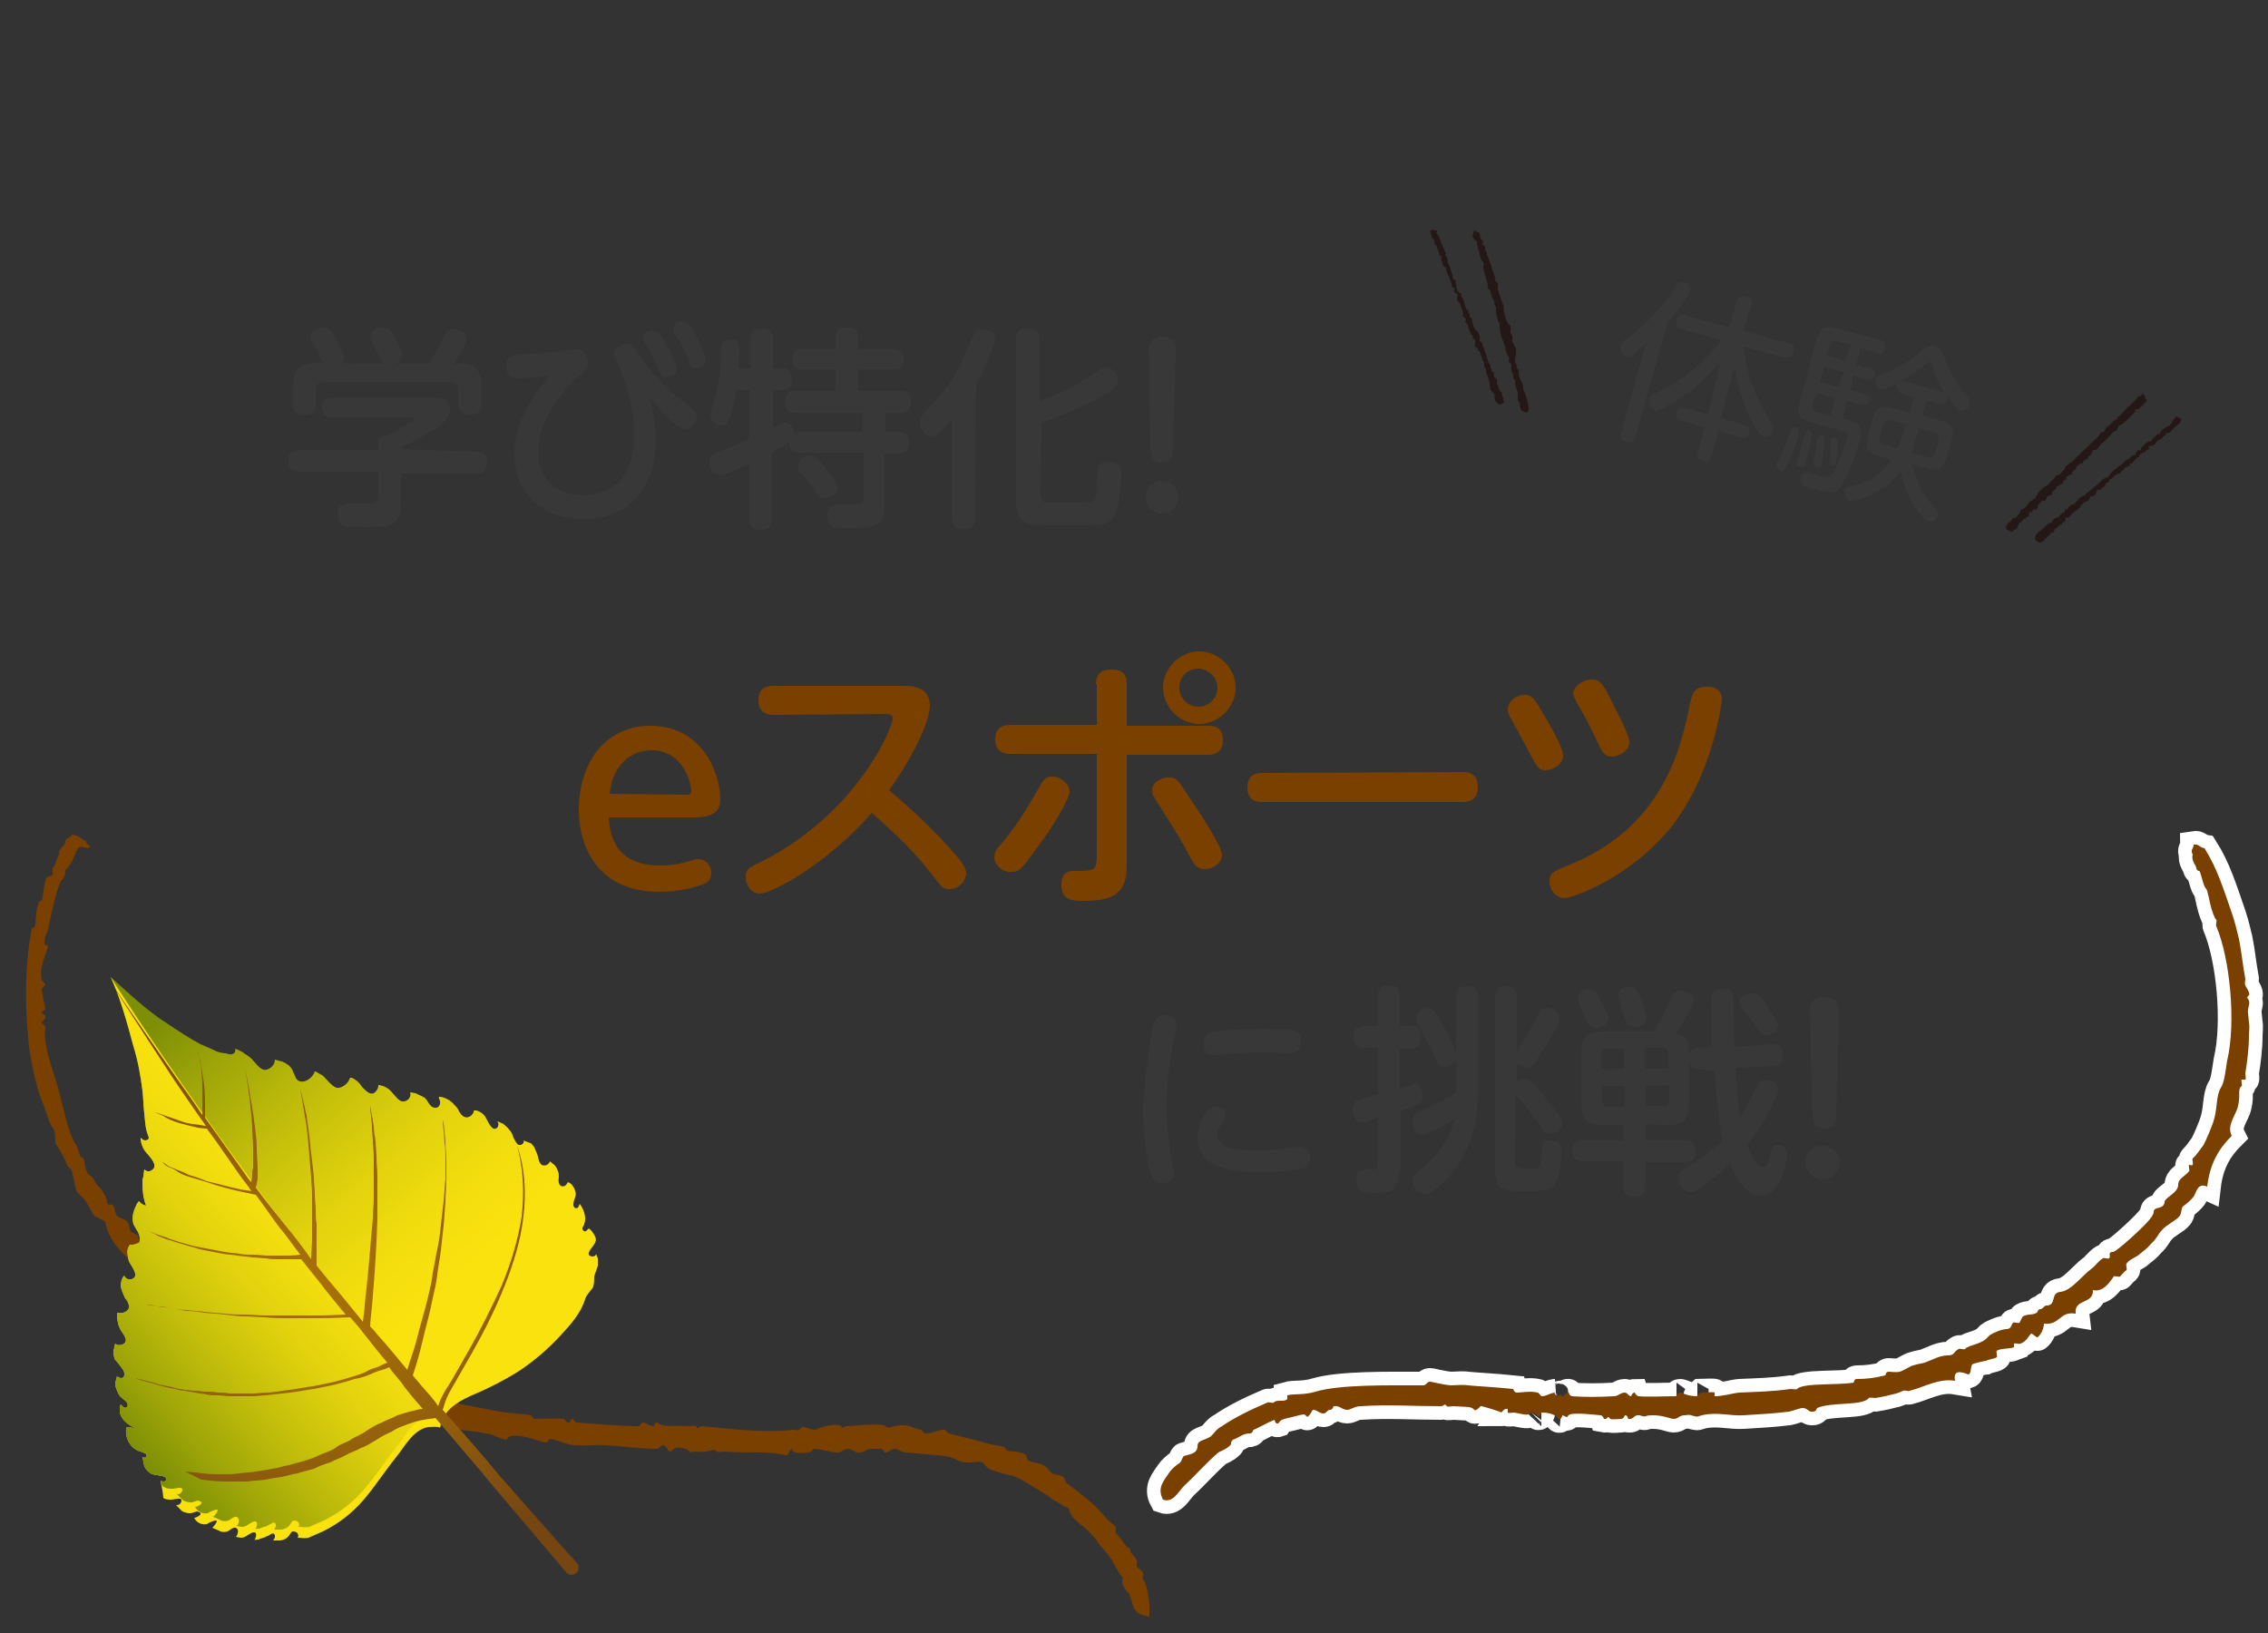 <?xml version="1.0" encoding="utf-8"?>
<!-- Generator: Adobe Illustrator 26.5.0, SVG Export Plug-In . SVG Version: 6.00 Build 0)  -->
<svg version="1.1" id="レイヤー_1" xmlns="http://www.w3.org/2000/svg" xmlns:xlink="http://www.w3.org/1999/xlink" x="0px"
	 y="0px" viewBox="0 0 250 180" style="enable-background:new 0 0 250 180;" xml:space="preserve">
<rect x="0" y="0" width="250" height="180" fill="#333333" stroke="none"/>
<style type="text/css">
	.st0{fill-rule:evenodd;clip-rule:evenodd;fill:#7A4000;}
	.st1{fill:none;stroke:#FFFFFF;stroke-width:3;stroke-miterlimit:10;}
	.st2{enable-background:new    ;}
	.st3{fill:#383838;}
	.st4{fill:#7A4000;}
	.st5{fill:url(#SVGID_1_);}
	.st6{fill:url(#SVGID_00000059271567844488666400000003881562055759018918_);}
	.st7{fill:url(#SVGID_00000159469698782240879450000005335913280803945602_);}
	.st8{fill-rule:evenodd;clip-rule:evenodd;fill:#231815;}
</style>
<g>
	<g>
		<path class="st0" d="M9.5,92.7c-0.1,0.2,0.5,0.6,0.4,0.7c-0.2,0.2-1-0.2-1.2,0c-0.4,0.4-0.6,1.5-1.2,2.2c-0.1,0.3-0.3,0-0.3,0.5
			c0,0.7-0.4,0.7-0.7,1.5c-0.5,1.4-0.8,3-1.2,4.8c-0.1,0.4-0.4,0.8-0.4,1.5c0,0.4,0.3,0.2,0.4,0.4c0,0.2-1.1,2.6-0.7,3.7
			c0,0.1,0.4,0.5,0.4,0.4c0,0.3-0.4,0.4-0.4,0.7c0.1,0.7,0.3,1.5,0.4,2.2c0,0-0.4,0.1-0.4,0.4c0,0.1,0.4,0,0.4,0.4
			c0,0.3-0.4,0.4-0.4,0.7c0,0,0.3,0.1,0.4,0.4c0,0.5-0.1,1,0,1.5c0.2,1.8,1,3.7,1.5,5.6c0.5,1.8,0.8,3.6,1.5,5.2
			c0.1,0.2,0.2,0.5,0.4,0.7c0.2,0.4,0.2,0.6,0.4,1.1c0.1,0.4,0.3,0.2,0.4,0.4c0.2,0.4,0.1,0.9,0.4,1.5c0.1,0.3,0.6,0.5,0.7,0.7
			c0.1,0.2,0.2,0.5,0.4,0.7c0.1,0.2,0.3,0.3,0.4,0.4c0.2,0.3,0.7,1,0.7,1.5s0.5,0.1,0.7,0.4c0.2,0.3,0.1,0.8,0.4,1.1
			c0.2,0.3,1,0.4,1.2,0.7c0.2,0.4,0.1,0.8,0.4,1.1c0.1,0.1,0.7,0.3,0.7,0.4c0.2,0.5,0.2,0.9,0.7,1.5c0.2,0.2,0,0.3,0.4,0.4
			c0.5,0,0.1,0.5,0.4,0.7c0.3,0.2,0.8,0.1,1.2,0.4c1.2,1,2,2.3,3.5,3.3c0.1,0.1,0.6-0.1,0.7,0c0.2,0.3,0.6,1.1,1.2,1.5
			c1.3,0.9,3.3,1.2,3.8,3c0.6,0.2,1.6,0,2.3,0.4c0.1,0.1-0.1,0.7,0,0.7c0.3,0.3,1.1,0.1,1.5,0.4c0.1,0.1,1,0.2,1.2,0.4
			c0.3,0.3-0.1,0.5,0.4,0.7c0.4,0.2,0.7,0.2,1.2,0.4c0.4,0.2,1.2,0.5,1.9,0.7c0.1,0,0.6-0.1,0.7,0c0.4,0.5,1.9,1.1,3.1,1.5
			c0.1,0,0.6-0.1,0.7,0c0.3,0.3,0.7,0.6,1.2,0.7c0.1,0,0.6-0.1,0.7,0v0.4c1,0.2,2.2,0.2,3.5,0.4c2.7,0.5,6.3,1.3,9.6,1.9
			c1.2,0.2,2.2,0.2,3.5,0.4c0,0,0.1,0.4,0.4,0.4c0.7,0,1.9-0.1,3.1,0c0.1,0,0.4,0.5,0.7,0.4c0.1-0.1,0-0.4,0.4-0.4
			c0,0,0.1,0.4,0.4,0.4c1.9,0.1,4.2,0.4,6.9,0.4c-0.1,0,0.2-0.4,0.4-0.4c0.3,0,0.6,0.4,1.2,0.4c-0.1,0,0.2-0.6,0.4-0.4
			c0.5,0.6,2,0.3,3.5,0.4c0.1,0,0.7-0.1,0.7,0c0.4,0.5,0.2,0,0.7,0c2.2,0.2,6.6,0.8,10,0.4c0.1,0,0.7,0.1,0.7,0c0.5-0.7,0.7,0,1.9,0
			c-0.4,0,2.2-0.9,2.7-0.4c0.3,0.4,0.2,0,0.7,0c0.2,0,3.9-0.4,4.2,0c0.4,0.5,1-0.4,2.7,0c0.3,0.1,0.6,0.3,1.2,0.4
			c0.2,0.1,0.4,0.4,0.4,0.4c0.7,0.1,1.7-0.5,2.3-0.4c0,0,0.2,0.3,0.4,0.4c1.1,0.3,2.9,0.7,4.2,1.1c0.6,0.2,1.3,0.2,1.9,0.4
			c0.1,0,0.1,0.3,0.4,0.4c0.7,0.2,1,0,1.9,0.4c0.2,0.1,0.2,0.7,0.4,0.7c0.7,0.4,1.2,0.1,1.9,0.7c0.3,0.3,0.4,0.5,0.7,0.7
			c0.3,0.2,0.8,0.1,1.2,0.4c0.2,0.1,0.2,0.6,0.4,0.7c1.8,1.4,2.8,2,4.2,3.7c0.3,0.4,0.8,0.7,1.2,1.1c0.1,0.1-0.1,0.6,0,0.7
			c0.5,0.5,0.6,0.7,1.2,1.5c0.1,0.2,0.3-0.1,0.4,0.4c0,0.4,0.6,0.7,0.7,1.1c0.1,0.1-0.1,0.7,0,0.7c0.3,0.3,0.5,0.3,0.7,0.7
			c0.1,0.1-0.1,0.7,0,0.7c0.4,0.3,0.8,2.5,0.7,4.1c-1.1-0.2-1.6-0.4-1.9-1.5c0,0-0.3-1.1-0.4-1.1c-0.3-0.3-0.6-0.7-0.7-1.1
			c0-0.1,0.1-0.7,0-0.7c-0.3-0.2-0.7-1.1-1.2-1.9c-0.3-0.5-0.8-1.1-1.2-1.5c-0.4-0.6-0.7-1-1.2-1.5c-0.7-0.8-2-1.3-2.3-2.6
			c-0.2-0.2-0.5-0.2-0.7-0.4c-0.4-0.3-0.8-0.4-1.2-0.7c-0.4-0.4-1.5-1-2.3-1.5c-0.2-0.1-1.7-1.1-2.3-1.1c-0.2,0-1.6-0.4-2.3-0.7
			c-0.2-0.1-0.6-0.7-0.7-0.7c-0.5-0.2-1.3,0.1-1.9,0c-1-0.1-1.1-0.6-2.3-0.7c-1.4-0.2-2.2-0.2-4.2-0.4c-0.6,0-0.6-0.3-1.2-0.4
			c-0.6,0-0.6,0.4-1.2,0.4c0.1,0-0.2-0.4-0.4-0.4c-0.3,0-0.7,0-1.2,0c-0.5,0.1-0.6,0.4-1.2,0.4c-0.6,0-0.6-0.3-1.2-0.4
			c-0.6,0-0.6,0.4-1.2,0.4c-0.8,0-1.7-0.4-2.7-0.4c0.2,0-0.3,0.4-0.4,0.4c-0.1,0-1.9,0.3-1.9-0.4c-0.4,0.1-0.2,0.7-0.7,0.7
			c-2.1-0.5-3.9-0.2-6.9-0.4c-0.1,0-0.7,0.1-0.7,0c-0.4-0.5-0.7,0.2-2.3,0c-0.1,0-0.7,0.1-0.7,0c-0.2-0.3-0.8-0.5-1.5-0.4
			c-0.3,0.1-0.4,0.4-0.7,0.4c-0.2,0-0.3-0.7-0.7-0.7c-0.3,0-0.4,0.4-0.7,0.4c-1.9,0-3.7-0.3-5.7-0.4c-1.3-0.1-2.2,0.1-3.5,0
			c-1-0.1-1.6-0.6-2.7-0.7c0.2,0-0.2,0.4-0.4,0.4c-0.3,0-2.7-1-3.8-0.7c-0.1,0-0.5,0.3-0.4,0.4c-1-0.1-1.4-0.6-2.3-0.7
			c-1.5-0.3-2.8-0.3-4.2-0.7c-0.2-0.1-0.4-0.4-0.4-0.4c-0.3-0.1-0.4,0.4-0.4,0.4c-0.8-0.1-1.4-0.6-2.3-0.7c0.1,0-0.1,0.4-0.4,0.4
			c0,0-0.1-0.3-0.4-0.4c-0.5,0-1.1,0.1-1.5,0c-0.1,0,0-0.4-0.4-0.4c-0.6,0-0.6-0.2-1.2-0.4c-1.7-0.6-3.5-0.8-5.4-1.5
			c0,0-0.2-0.6-0.4-0.4c-0.7,0.9-0.8-0.7-1.9-0.7c-0.3,0-1.4-0.4-1.9-0.7c-0.2-0.1,0-0.3-0.4-0.4c-0.4,0-0.8-0.5-1.5-0.7
			c-0.1-0.1-0.6,0.1-0.7,0c-0.3-0.3-0.7-0.7-1.5-1.1c-0.5-0.3-1.1-0.4-1.5-0.7c-0.1-0.1-0.2-0.7-0.4-0.7c-0.5-0.2-1-0.1-1.5-0.4
			c-0.2-0.1,0-0.3-0.4-0.4c-0.5,0-1.1-1.4-1.9-1.5c-0.8,0-1.1-1-2.3-1.1c-0.1-0.7-0.7-1.1-1.2-1.5c-0.3-0.3-0.4-0.5-0.7-0.7
			c-0.2-0.1-0.5-0.2-0.7-0.4c-0.8-0.8-1.5-1.8-2.3-2.6c-1.6-1.6-3.7-3-4.2-5.6c-0.3-0.3-0.8-0.4-1.2-0.7c-0.4-0.5-0.6-1.2-1.2-1.9
			c-0.2-0.2-0.6-0.6-0.7-0.7c-0.3-0.5-0.4-2.1-0.7-2.6c-0.1-0.1-0.3-0.1-0.4-0.4c-0.3-0.7-0.6-1.4-1.2-2.2c-0.2-0.4,0-1.5-0.4-1.9
			c-0.4-0.4-0.7-1.9-1.2-3c-0.6-1.4-1.4-5.1-1.5-7c-0.4-4-0.3-8.4,0.4-11.9c0-0.1,0.3-0.1,0.4-0.4c0.1-1,0-1.4,0.4-2.6
			c0-0.1,0.3,0,0.4-0.4c0-0.2,0.2-1.8,0.4-2.2c0.1-0.2,0.6-0.2,0.7-0.4c0.1-0.1-0.1-0.6,0-0.7c0.3-0.2,0.3-0.8,0.7-1.5
			c-0.1-0.8,0.7-0.8,0.7-1.5c0.1-0.4,0.7-0.3,0.7-0.7C8.9,92.1,9,92.6,9.5,92.7z"/>
		<g>
			<path class="st1" d="M241.8,93.1c0.6-0.1,0.6,0.3,1.2,0.4c1.4,2.2,2.1,4.5,3.1,7.4c0.3,0.9,0.5,1.8,0.7,2.6
				c0.3,1.5,0.4,2.8,0.7,4.4c0,0.2-0.1,0.5,0,0.7c0,0.1,0.6,0.9,0.4,1.1c-0.5,0.4,0.2,0.3,0,1.1c-0.2,0.8-0.1,0.6,0,1.9
				c0.1,0.5,0,1,0,1.5c0,1.3-0.2,2.9-0.4,4.1c0,0.1,0.1,0.7,0,0.7c0,0-0.3,0-0.4,0c-0.1,0.1,0.1,0.7,0,0.7c-0.5,0.4-0.1,1-0.4,2.2
				c-0.2,1-1.3,2.1-0.7,3.3c-1.4,1.4-2.4,3-2.7,5.6c-1.1-0.5-1.2,0.7-1.5,1.1c-0.3,0.4-0.8,0.8-1.2,1.1c-0.2,0.3-0.1,0.8-0.4,1.1
				c-0.3,0.4-1.4,0.9-1.9,1.5c-0.4,0.4-0.6,1-1.2,1.5c-0.3,0.4-0.7,0.7-1.2,1.1c-0.4,0.4-1.2,0.6-1.5,1.1c-0.1,0.1,0.1,0.6,0,0.7
				c-0.3,0.2-0.5,0.5-0.7,0.7c-0.1,0.1-0.6-0.1-0.7,0c-0.3,0.4-1.1,1.8-2.3,1.5c0.1,1.6-2.1,0.9-1.9,2.6c-1.8-0.3-1.7,1.3-3.5,1.1
				c0,0.5-0.3,1.2-0.7,1.5c-0.1,0.1-0.5-0.4-0.7-0.4c-0.2,0.1-0.5,0.9-1.2,1.1c-0.1,0.1-0.6-0.1-0.7,0v0.4c-0.5,0.2-1.5,0.1-1.9,0.4
				c-0.1,0.1,0.1,0.7,0,0.7c-0.3,0.2-0.8,0.2-1.2,0.4c-0.1,0-1.5,0.3-1.5,0.4c-0.2,0.2-0.1,1-0.4,1.1c-0.2,0-1.8-0.9-1.5,0.7
				c-1.8-0.3-3.4,0.7-5,1.1c-0.2,0.1-0.5-0.1-0.7,0c-0.3,0.1-0.6,0.3-1.2,0.4c-0.4,0.1-0.7,0.2-1.9,0.4c-0.1,0-0.7-0.1-0.7,0
				c-0.7,0.9-4.1,0.4-5.7,1.1c-0.1,0.1,0,0.3-0.4,0.4c-0.6,0.1-0.6-0.4-1.2-0.4c-0.3,0-1,0.3-1.5,0.4c-1.6,0.2-3.3,0.3-5,0.4
				c-1.4,0.1-3-0.4-4.6,0c-0.7,0.2-0.4,0.2-1.2,0c-0.2-0.1-0.5,0-0.7,0c-0.6,0-0.7,0.4-1.2,0.4c-0.4,0-1.1-0.4-2.3-0.4
				c-1.2,0-0.5,0.3-1.5,0c-0.6-0.1-0.6,0.5-1.2,0.4c-0.1,0,0-0.4-0.4-0.4c0,0-0.1,0.4-0.4,0.4c-0.1,0-1.1,0.1-1.2,0
				c-0.4-0.5-0.2,0.1-0.7,0c0,0-0.1-0.4-0.4-0.4c-0.1,0-3.2-0.4-3.5,0c-0.3,0.4-0.2,0.1-0.7,0c0.1,0-0.2,0.6-0.4,0.4
				c-0.2-0.3-0.7-0.7-1.9-0.7c0.1,0-0.2,0.6-0.4,0.4c0,0-0.5-0.6-0.7-0.4c-0.3,0.4-0.8,0.2-1.9,0c-0.1,0-0.7,0.1-0.7,0v-0.4
				c-0.4-0.1-0.7,0.4-0.7,0.4c0.2,0-2.3-0.8-2.3-0.7c0,0-0.5,0.6-0.7,0.4c-0.3-0.4-0.8-0.3-2.3-0.4c-0.1,0-0.7,0.1-0.7,0
				c-0.4-0.4-0.2,0-0.7,0c-2.9,0-5.9-0.2-8.8,0c-0.7,0-1.1,0.4-1.5,0.4c-0.6,0-0.8-0.5-1.5-0.4c0,0-0.1,0.4-0.4,0.4
				c-0.3,0-0.4,0.4-0.7,0.4c-0.5,0-0.7-0.4-1.2-0.4c0,0-0.5,1-0.7,0.7c-0.2-0.3-0.4-0.2-1.2,0c-0.7,0.2-1,0.2-1.5,0.4
				c-0.2,0.1-0.4,0.4-0.4,0.4c-0.3,0.1-0.4-0.3-0.4-0.4c-0.8,0.3-1.6,0.8-2.3,1.1c-0.2,0.1,0,0.3-0.4,0.4c-0.8,0-1.1,0.4-1.9,0.7
				c-0.4,0.4,0,0.4-0.4,0.7c-0.3,0.3-0.8,0.5-1.2,0.7c-1.4,1.2-2.3,2.3-3.8,3.7c-0.6,0.6-1.2,1.9-2.3,1.5c-0.7-1.3,0.1-2.1,0.7-3
				c0.2-0.3,0.6-0.7,1.2-1.1c0.1-0.1,0.3-0.7,0.4-0.7c0.5-0.2,1.5-0.2,1.5-1.1c0-0.7,0.8-0.6,1.5-1.1c0.4-0.4,0.6-0.8,1.2-1.1
				c1.3-0.9,3.1-1.8,5-2.6c0.1-0.1,0.6,0.1,0.7,0c0.3-0.4,1.2,0,1.5-0.4v-0.4c0.7-0.2,1.8,0,3.1-0.4c2.7-0.8,7.9-0.7,11.9-0.7
				c0.3,0,0.4-0.4,0.7-0.4s1.2,0.3,2.3,0.4c0.6,0,1.3-0.1,1.9,0c1,0.1,3.1,0.2,5,0.4c0,0,0.1,0.4,0.4,0.4c0.5,0,1.5-0.2,2.3,0
				c0.1,0,0.4,0.4,0.4,0.4c0.6,0,0.8-0.3,1.5-0.4c-0.1,0,0.2,0.6,0.4,0.4c0.4-0.5,0.1,0,0.4,0c0.3,0,0.4-0.5,0.7-0.4
				c0.1,0,0,0.3,0.4,0.4c1.2,0.1,3,0.1,4.6,0c0.5,0,0.7-0.4,1.2-0.4c0.3,0,0.4,0.4,0.7,0.4c0,0,0.1-0.4,0.4-0.4c0,0,0.1,0.3,0.4,0.4
				c1.1,0.1,2.7,0,4.2,0c-0.1,0,0.1-0.4,0.4-0.4c0.3,0,0.7,0.4,1.9,0.4c-0.2,0,0.3-0.3,0.4-0.4c0.1,0,1.5-0.1,1.5,0v0.4
				c1,0,1.8-0.3,2.7-0.4c2.1-0.1,3.5-0.1,5.7-0.4c0.1,0,0.7,0.1,0.7,0c0.6-0.7,4.7-0.4,6.2-0.7c0.1,0,0-0.4,0.4-0.4
				c1,0,1.9-0.1,3.1-0.4c0.1,0,0-0.4,0.4-0.4c0.3,0,0.8,0.1,1.2,0c0.4-0.1,1.1-0.6,1.5-0.7c0.6-0.2,1.1-0.2,1.5-0.4
				c0.6-0.2,1.4-0.7,2.3-0.7c0.8,0,0.6-0.4,1.2-0.7c0.1-0.1,0.6,0.1,0.7,0c0.3-0.4,1.6-0.5,2.3-1.1l0.4-0.4c0.4-0.3,1.4-0.7,1.9-0.7
				c0.5,0,0.5-0.5,0.7-0.7c0.1-0.1,0.6,0.1,0.7,0s0.3-0.7,0.4-0.7c0.5-0.3,1-0.1,1.5-0.4c0.2-0.1,0-0.3,0.4-0.4
				c0.3,0,0.4-0.4,0.7-0.4c1.1,0,0.4-1.4,1.5-1.5c1.2-0.1,2.4-1.8,3.5-2.6c0.4-0.3,0.7-0.8,1.2-1.1c0.1-0.1,0.6,0.1,0.7,0
				c0.2-0.3-0.2-0.7,0.4-0.7c0.4,0,3.3-2.7,3.8-3.3c0.2-0.2,0.7-0.8,0.7-1.1c0-0.7,1.1-0.2,1.2-1.1c0-0.5,1.5-1,1.5-1.9
				c0-0.7,0.7-0.9,1.2-1.5c0.1-0.1-0.1-0.6,0-0.7c0.1,0,0.3,0.1,0.4,0c0.1-0.1-0.1-0.6,0-0.7c0.5-0.5,0.6-0.7,1.2-1.5
				c0.2-0.4,1-2.1,1.2-3c0.3-1.1,0.2-2.5,0.7-3.3c0.4-0.6,0.5-1.8,0.7-3c1-4.2,0.3-11.3-1.2-14.8c-0.1-0.1,0.1-0.7,0-0.7
				c-0.2-0.2-0.5-1-0.7-1.9c0,0-0.3-1.5-0.4-1.5c-0.3-0.3-0.4-1-0.7-1.9c-0.1-0.2-0.3,0-0.4-0.4c0-0.3-0.6-0.8-0.4-1.5
				C241.4,93.6,241.8,93.6,241.8,93.1z"/>
			<path class="st0" d="M241.8,93.1c0.6-0.1,0.6,0.3,1.2,0.4c1.4,2.2,2.1,4.5,3.1,7.4c0.3,0.9,0.5,1.8,0.7,2.6
				c0.3,1.5,0.4,2.8,0.7,4.4c0,0.2-0.1,0.5,0,0.7c0,0.1,0.6,0.9,0.4,1.1c-0.5,0.4,0.2,0.3,0,1.1c-0.2,0.8-0.1,0.6,0,1.9
				c0.1,0.5,0,1,0,1.5c0,1.3-0.2,2.9-0.4,4.1c0,0.1,0.1,0.7,0,0.7c0,0-0.3,0-0.4,0c-0.1,0.1,0.1,0.7,0,0.7c-0.5,0.4-0.1,1-0.4,2.2
				c-0.2,1-1.3,2.1-0.7,3.3c-1.4,1.4-2.4,3-2.7,5.6c-1.1-0.5-1.2,0.7-1.5,1.1c-0.3,0.4-0.8,0.8-1.2,1.1c-0.2,0.3-0.1,0.8-0.4,1.1
				c-0.3,0.4-1.4,0.9-1.9,1.5c-0.4,0.4-0.6,1-1.2,1.5c-0.3,0.4-0.7,0.7-1.2,1.1c-0.4,0.4-1.2,0.6-1.5,1.1c-0.1,0.1,0.1,0.6,0,0.7
				c-0.3,0.2-0.5,0.5-0.7,0.7c-0.1,0.1-0.6-0.1-0.7,0c-0.3,0.4-1.1,1.8-2.3,1.5c0.1,1.6-2.1,0.9-1.9,2.6c-1.8-0.3-1.7,1.3-3.5,1.1
				c0,0.5-0.3,1.2-0.7,1.5c-0.1,0.1-0.5-0.4-0.7-0.4c-0.2,0.1-0.5,0.9-1.2,1.1c-0.1,0.1-0.6-0.1-0.7,0v0.4c-0.5,0.2-1.5,0.1-1.9,0.4
				c-0.1,0.1,0.1,0.7,0,0.7c-0.3,0.2-0.8,0.2-1.2,0.4c-0.1,0-1.5,0.3-1.5,0.4c-0.2,0.2-0.1,1-0.4,1.1c-0.2,0-1.8-0.9-1.5,0.7
				c-1.8-0.3-3.4,0.7-5,1.1c-0.2,0.1-0.5-0.1-0.7,0c-0.3,0.1-0.6,0.3-1.2,0.4c-0.4,0.1-0.7,0.2-1.9,0.4c-0.1,0-0.7-0.1-0.7,0
				c-0.7,0.9-4.1,0.4-5.7,1.1c-0.1,0.1,0,0.3-0.4,0.4c-0.6,0.1-0.6-0.4-1.2-0.4c-0.3,0-1,0.3-1.5,0.4c-1.6,0.2-3.3,0.3-5,0.4
				c-1.4,0.1-3-0.4-4.6,0c-0.7,0.2-0.4,0.2-1.2,0c-0.2-0.1-0.5,0-0.7,0c-0.6,0-0.7,0.4-1.2,0.4c-0.4,0-1.1-0.4-2.3-0.4
				c-1.2,0-0.5,0.3-1.5,0c-0.6-0.1-0.6,0.5-1.2,0.4c-0.1,0,0-0.4-0.4-0.4c0,0-0.1,0.4-0.4,0.4c-0.1,0-1.1,0.1-1.2,0
				c-0.4-0.5-0.2,0.1-0.7,0c0,0-0.1-0.4-0.4-0.4c-0.1,0-3.2-0.4-3.5,0c-0.3,0.4-0.2,0.1-0.7,0c0.1,0-0.2,0.6-0.4,0.4
				c-0.2-0.3-0.7-0.7-1.9-0.7c0.1,0-0.2,0.6-0.4,0.4c0,0-0.5-0.6-0.7-0.4c-0.3,0.4-0.8,0.2-1.9,0c-0.1,0-0.7,0.1-0.7,0v-0.4
				c-0.4-0.1-0.7,0.4-0.7,0.4c0.2,0-2.3-0.8-2.3-0.7c0,0-0.5,0.6-0.7,0.4c-0.3-0.4-0.8-0.3-2.3-0.4c-0.1,0-0.7,0.1-0.7,0
				c-0.4-0.4-0.2,0-0.7,0c-2.9,0-5.9-0.2-8.8,0c-0.7,0-1.1,0.4-1.5,0.4c-0.6,0-0.8-0.5-1.5-0.4c0,0-0.1,0.4-0.4,0.4
				c-0.3,0-0.4,0.4-0.7,0.4c-0.5,0-0.7-0.4-1.2-0.4c0,0-0.5,1-0.7,0.7c-0.2-0.3-0.4-0.2-1.2,0c-0.7,0.2-1,0.2-1.5,0.4
				c-0.2,0.1-0.4,0.4-0.4,0.4c-0.3,0.1-0.4-0.3-0.4-0.4c-0.8,0.3-1.6,0.8-2.3,1.1c-0.2,0.1,0,0.3-0.4,0.4c-0.8,0-1.1,0.4-1.9,0.7
				c-0.4,0.4,0,0.4-0.4,0.7c-0.3,0.3-0.8,0.5-1.2,0.7c-1.4,1.2-2.3,2.3-3.8,3.7c-0.6,0.6-1.2,1.9-2.3,1.5c-0.7-1.3,0.1-2.1,0.7-3
				c0.2-0.3,0.6-0.7,1.2-1.1c0.1-0.1,0.3-0.7,0.4-0.7c0.5-0.2,1.5-0.2,1.5-1.1c0-0.7,0.8-0.6,1.5-1.1c0.4-0.4,0.6-0.8,1.2-1.1
				c1.3-0.9,3.1-1.8,5-2.6c0.1-0.1,0.6,0.1,0.7,0c0.3-0.4,1.2,0,1.5-0.4v-0.4c0.7-0.2,1.8,0,3.1-0.4c2.7-0.8,7.9-0.7,11.9-0.7
				c0.3,0,0.4-0.4,0.7-0.4s1.2,0.3,2.3,0.4c0.6,0,1.3-0.1,1.9,0c1,0.1,3.1,0.2,5,0.4c0,0,0.1,0.4,0.4,0.4c0.5,0,1.5-0.2,2.3,0
				c0.1,0,0.4,0.4,0.4,0.4c0.6,0,0.8-0.3,1.5-0.4c-0.1,0,0.2,0.6,0.4,0.4c0.4-0.5,0.1,0,0.4,0c0.3,0,0.4-0.5,0.7-0.4
				c0.1,0,0,0.3,0.4,0.4c1.2,0.1,3,0.1,4.6,0c0.5,0,0.7-0.4,1.2-0.4c0.3,0,0.4,0.4,0.7,0.4c0,0,0.1-0.4,0.4-0.4c0,0,0.1,0.3,0.4,0.4
				c1.1,0.1,2.7,0,4.2,0c-0.1,0,0.1-0.4,0.4-0.4c0.3,0,0.7,0.4,1.9,0.4c-0.2,0,0.3-0.3,0.4-0.4c0.1,0,1.5-0.1,1.5,0v0.4
				c1,0,1.8-0.3,2.7-0.4c2.1-0.1,3.5-0.1,5.7-0.4c0.1,0,0.7,0.1,0.7,0c0.6-0.7,4.7-0.4,6.2-0.7c0.1,0,0-0.4,0.4-0.4
				c1,0,1.9-0.1,3.1-0.4c0.1,0,0-0.4,0.4-0.4c0.3,0,0.8,0.1,1.2,0c0.4-0.1,1.1-0.6,1.5-0.7c0.6-0.2,1.1-0.2,1.5-0.4
				c0.6-0.2,1.4-0.7,2.3-0.7c0.8,0,0.6-0.4,1.2-0.7c0.1-0.1,0.6,0.1,0.7,0c0.3-0.4,1.6-0.5,2.3-1.1l0.4-0.4c0.4-0.3,1.4-0.7,1.9-0.7
				c0.5,0,0.5-0.5,0.7-0.7c0.1-0.1,0.6,0.1,0.7,0s0.3-0.7,0.4-0.7c0.5-0.3,1-0.1,1.5-0.4c0.2-0.1,0-0.3,0.4-0.4
				c0.3,0,0.4-0.4,0.7-0.4c1.1,0,0.4-1.4,1.5-1.5c1.2-0.1,2.4-1.8,3.5-2.6c0.4-0.3,0.7-0.8,1.2-1.1c0.1-0.1,0.6,0.1,0.7,0
				c0.2-0.3-0.2-0.7,0.4-0.7c0.4,0,3.3-2.7,3.8-3.3c0.2-0.2,0.7-0.8,0.7-1.1c0-0.7,1.1-0.2,1.2-1.1c0-0.5,1.5-1,1.5-1.9
				c0-0.7,0.7-0.9,1.2-1.5c0.1-0.1-0.1-0.6,0-0.7c0.1,0,0.3,0.1,0.4,0c0.1-0.1-0.1-0.6,0-0.7c0.5-0.5,0.6-0.7,1.2-1.5
				c0.2-0.4,1-2.1,1.2-3c0.3-1.1,0.2-2.5,0.7-3.3c0.4-0.6,0.5-1.8,0.7-3c1-4.2,0.3-11.3-1.2-14.8c-0.1-0.1,0.1-0.7,0-0.7
				c-0.2-0.2-0.5-1-0.7-1.9c0,0-0.3-1.5-0.4-1.5c-0.3-0.3-0.4-1-0.7-1.9c-0.1-0.2-0.3,0-0.4-0.4c0-0.3-0.6-0.8-0.4-1.5
				C241.4,93.6,241.8,93.6,241.8,93.1z"/>
		</g>
	</g>
</g>
<g class="st2">
	<path class="st3" d="M52.5,49.8c0.3,0,1.2,0,1.2,1.2c0,1.1-0.8,1.2-1.2,1.2h-8.3v3.3c0,2.6-1.3,2.6-4,2.6c-0.5,0-1.9,0-2.2-0.1
		c-0.7-0.1-0.8-1-0.8-1.3c0-1.2,0.9-1.2,1.2-1.2c0.1,0,1.8,0,2.1,0c0.8,0,1.2-0.1,1.2-1.1V52H33c-0.3,0-1.2,0-1.2-1.2
		c0-1.1,0.8-1.2,1.2-1.2h8.7v-0.8c0-0.7,0.5-0.8,0.9-0.8c1.2-0.5,3-1.6,3-1.8c0-0.2-0.2-0.2-0.4-0.2h-8.6c-0.3,0-1.1,0-1.1-1.1
		c0-0.9,0.6-1.1,1.1-1.1h11.1c0.9,0,1.9,0,1.9,1.3c0,1.1-0.9,1.7-1.9,2.3c-1.4,0.9-2.1,1.3-3.5,1.9v0.2L52.5,49.8L52.5,49.8z
		 M42.4,40.1c-0.3-0.1-0.6-0.9-0.9-1.4c-0.6-1.2-0.7-1.3-0.7-1.6c0-0.7,0.8-1,1.4-1c0.7,0,0.9,0.3,1.3,1.1c0.8,1.5,0.8,1.8,0.8,1.9
		c0,0.3,0,0.7-0.7,1h3.7c0.4-0.6,0.8-1.4,1.3-2.3c0.6-1.2,0.7-1.5,1.4-1.5c0.6,0,1.4,0.3,1.4,1.1c0,0.6-0.9,2-1.4,2.7h0.9
		c2.2,0,2.2,1.9,2.2,2.6v1.8c0,0.4,0,1.2-1.2,1.2c-1,0-1.4-0.4-1.4-1.2v-1.5c0-0.6-0.3-0.9-0.9-0.9H35.7c-0.7,0-0.9,0.4-0.9,0.9v1.5
		c0,0.4,0,1.2-1.2,1.2c-0.9,0-1.3-0.3-1.3-1.2v-1.9c0-1.9,0.8-2.6,2.6-2.6h0.8c-0.2-0.2-0.7-1.2-0.8-1.4c-0.6-1-0.7-1.2-0.7-1.4
		c0-0.6,0.8-1.1,1.4-1.1c0.7,0,1,0.4,1.5,1.3c0.3,0.5,0.8,1.4,0.8,1.9c0,0.4-0.2,0.6-0.3,0.7C37.7,40.1,42.4,40.1,42.4,40.1z"/>
	<path class="st3" d="M72.3,48.4c0,5.5-3,8.8-8,8.8c-4.5,0-7.6-2.8-7.6-7.1c0-2.4,0.9-5.2,3.9-8.7c-1.6,0.2-3.3,0.3-3.6,0.3
		c-1,0-1.2-0.8-1.2-1.4c0-1.2,0.8-1.2,2.1-1.3c1.6,0,2.7-0.1,3.9-0.3c0.3,0,1.4-0.2,1.7-0.2c0.9,0,1.3,0.9,1.3,1.5
		c0,0.5-0.2,0.7-0.7,1.2c-4,3.5-4.8,6.8-4.8,8.7c0,3,2.3,4.7,4.9,4.7c4,0,5.7-2.9,5.7-6.6c0-3.5-1.2-6.5-1.6-7.5
		c-0.5-1-0.6-1.2-0.6-1.4c0-0.7,0.6-1.2,1.4-1.2c0.6,0,0.7,0.2,1.5,1.4c1.9,2.8,4.1,4.6,5.3,5.4c0.4,0.3,0.9,0.7,0.9,1.2
		c0,0.6-0.5,1.4-1.3,1.4c-0.9,0-2.8-2.2-3.8-3.4C71.8,45,72.3,46.4,72.3,48.4z M74.6,40.6c0,0.5-0.5,1-1,1c-0.6,0-0.7-0.3-1.1-1.1
		c-0.3-0.8-0.8-1.8-1.2-2.3c-0.3-0.5-0.4-0.7-0.4-0.9c0-0.4,0.3-0.9,1-0.9c0.1,0,0.2,0,0.3,0.1C73.1,36.7,74.6,40.1,74.6,40.6z
		 M77.8,39.6c0,0.6-0.5,1-1,1c-0.6,0-0.7-0.3-1-1.1s-0.8-1.8-1.2-2.3c-0.3-0.5-0.4-0.6-0.4-0.9c0-0.4,0.3-0.9,1-0.9
		c0.1,0,0.2,0,0.3,0.1C76.3,35.7,77.8,39,77.8,39.6z"/>
	<path class="st3" d="M95.1,47.6v-2.1h-7.4c-0.3,0-1.2,0-1.2-1.2c0-1.1,0.7-1.2,1.2-1.2h4.4v-2.4h-3.6c-0.3,0-1.2,0-1.2-1.1
		c0-1.1,0.8-1.1,1.2-1.1h3.6v-1.3c0-0.5,0.1-1.1,1.2-1.1c0.8,0,1.3,0.2,1.3,1.1v1.3h3.8c0.3,0,1.2,0,1.2,1.1c0,1-0.6,1.1-1.2,1.1
		h-3.8v2.4h4.6c0.4,0,1.2,0,1.2,1.2c0,1-0.6,1.2-1.2,1.2h-1.6v2.1H99c0.4,0,1.2,0,1.2,1.2c0,1.1-0.7,1.2-1.2,1.2h-1.5v5.6
		c0,0.6,0,1.8-0.9,2.2c-0.6,0.4-1.2,0.4-2.9,0.4c-1.8,0-1.8,0-2-0.2c-0.5-0.3-0.5-1-0.5-1.2c0-1.2,0.9-1.2,1.3-1.2h1.8
		c0.9,0,0.9-0.7,0.9-1v-4.7h-7c-0.6,0-1.2-0.1-1.2-1.2c-0.4,0.3-1.3,0.8-1.9,1.2v7.3c0,0.3,0,1.2-1.2,1.2c-0.9,0-1.3-0.3-1.3-1.2
		v-6.1c-0.6,0.3-2.7,1.3-3.2,1.3c-0.8,0-1.2-0.7-1.2-1.4c0-0.7,0.4-1,1.2-1.3c1.7-0.6,1.8-0.7,3.2-1.3v-5.4h-1.5
		c-0.2,1.7-0.6,2.9-0.7,3.2c-0.1,0.2-0.3,0.7-0.9,0.7c-0.5,0-1.2-0.4-1.2-1.1c0-0.4,0.5-1.9,0.6-2.2c0.5-2,0.6-4.2,0.6-5.1
		c0-0.4,0-1.1,1-1.1s1,0.7,1,1.2c0,0.7-0.1,1.4-0.1,2h1.3v-3.2c0-0.3,0-1.2,1.2-1.2c1,0,1.3,0.4,1.3,1.2v3.2h1c1,0,1.1,0.8,1.1,1.2
		c0,0.7-0.3,1.2-1.1,1.2h-1v4.2c0.9-0.5,1-0.6,1.3-0.6c0.6,0,1,0.5,1,1.2c0.1-0.1,0.3-0.2,0.8-0.2L95.1,47.6L95.1,47.6z M91.1,51.7
		c1.1,1.3,1.2,1.8,1.2,2c0,0.7-0.7,1.2-1.4,1.2c-0.6,0-0.8-0.3-1.3-1.1c-0.2-0.3-1.2-1.6-1.5-1.8C88,51.7,88,51.5,88,51.3
		c0-0.7,0.7-1.1,1.3-1.1C89.8,50.2,90,50.4,91.1,51.7z"/>
	<path class="st3" d="M107.5,57c0,0.4,0,1.3-1.2,1.3c-1,0-1.4-0.4-1.4-1.3V46.2c-1.2,1.4-1.7,1.9-2.2,1.9c-0.8,0-1.3-0.7-1.3-1.5
		c0-0.6,0.3-0.9,0.6-1.2c2.7-2.8,3.6-4.3,5.1-8c0.3-0.8,0.5-1.1,1.2-1.1s1.4,0.4,1.4,1c0,0.5-0.7,2.5-2.1,5.1
		C107.5,42.4,107.5,57,107.5,57z M114.7,54.5c0,0.8,0.5,0.9,0.7,0.9c0.1,0,2,0,2.3,0h1.2c1.9,0,1.9,0,2-2.5c0.1-1.1,0.1-1.3,0.2-1.5
		c0.2-0.3,0.6-0.5,1.1-0.5c0.9,0,1.4,0.5,1.4,1.3c0,1.2-0.2,3.7-0.8,4.7c-0.6,1-1.3,1-4.9,1c-0.9,0-3.5,0-4.2-0.1
		c-1.7-0.3-1.7-1.9-1.7-2.5V37.4c0-0.4,0-1.2,1.2-1.2c1,0,1.4,0.4,1.4,1.2v6.8c1.9-0.7,3.9-1.6,5.7-2.8c1.3-0.9,1.3-0.9,1.6-0.9
		c0.6,0,1.3,0.6,1.3,1.4c0,0.5-0.1,0.9-2,1.9c-1.6,0.9-3.8,1.9-6.4,2.8L114.7,54.5L114.7,54.5z"/>
	<path class="st3" d="M129.9,54.8c0,1-0.8,1.8-1.8,1.8c-1,0-1.8-0.8-1.8-1.8c0-1,0.8-1.8,1.8-1.8C129.1,53,129.9,53.8,129.9,54.8z
		 M126.6,39c0-0.7,0-1.9,1.5-1.9c1.6,0,1.5,1.1,1.5,1.9l-0.3,10.6c0,0.5,0,1.4-1.2,1.4c-1.2,0-1.2-0.9-1.3-1.4L126.6,39z"/>
</g>
<g class="st2">
	<path class="st4" d="M67.1,90.1c0.1,1.5,0.4,5.3,5.7,5.3c1.7,0,2.6-0.3,3.6-0.6c0.2-0.1,0.4-0.1,0.6-0.1c0.7,0,1.4,0.6,1.4,1.5
		c0,0.8-0.4,1.1-1,1.3c-0.6,0.2-2.3,0.8-4.7,0.8c-7.5,0-8.9-5.9-8.9-9c0-5.2,2.9-9.3,7.9-9.3c5.7,0,7.7,5.2,7.7,8.1c0,2-1.9,2-3.3,2
		L67.1,90.1L67.1,90.1z M75.6,87.6c0.3,0,0.6,0,0.6-0.4c0-0.9-0.9-4.5-4.4-4.5c-2.3,0-4.3,1.7-4.6,4.8L75.6,87.6L75.6,87.6z"/>
	<path class="st4" d="M85.3,78.8c-0.5,0-1.7-0.1-1.7-1.6c0-1.3,0.8-1.6,1.7-1.6h14.2c0.9,0,3,0,3,2.2c0,1.7-1.9,5.7-4.5,9.3
		c1.5,1.3,3.7,3.1,6.7,6.4c0.8,0.9,1.8,2,1.8,2.7c0,0.9-0.8,1.8-1.8,1.8c-0.8,0-0.8-0.1-2.2-1.9c-2.5-3.1-4.3-4.6-6.4-6.5
		c-5.3,6-11.2,8.9-12.3,8.9c-1.2,0-1.6-1.2-1.6-1.8c0-0.9,0.2-1,2.1-1.9c10.3-5.4,14.1-14.6,14.1-15.6c0-0.5-0.4-0.5-1-0.5
		L85.3,78.8L85.3,78.8z"/>
	<path class="st4" d="M120.8,75.4c0-0.8,0.3-1.6,1.7-1.6c1.3,0,1.7,0.6,1.7,1.6V80h9c0.5,0,1.6,0,1.6,1.6c0,1.3-0.9,1.6-1.6,1.6h-9
		v12.1c0,3.2-1.4,4-4.8,4c-1.1,0-2.4,0-2.4-1.8c0-1.5,1-1.5,1.5-1.5c2,0,2.4,0,2.4-1.6V83.1h-9.5c-0.7,0-1.7-0.2-1.7-1.6
		c0-1.6,1.3-1.6,1.7-1.6h9.5V75.4z M109.6,94.5c0-0.6,0.3-1,0.8-1.5c2.3-2.8,3.3-4.8,4.2-6.3c0.4-0.8,0.7-1.1,1.4-1.1
		c0.9,0,1.9,0.8,1.9,1.6c0,0.8-1.6,3.6-3.4,6c-2.1,2.9-2.2,2.9-3,2.9C110.6,96.2,109.6,95.4,109.6,94.5z M128.8,85.7
		c0.9,0,1,0.2,2.3,2.2c1.1,1.6,3.6,5.4,3.6,6.3c0,1.1-1.2,1.6-1.9,1.6c-0.8,0-1.1-0.4-1.6-1.3c-1.1-2.1-1.4-2.5-3.9-6.5
		c-0.2-0.3-0.3-0.5-0.3-0.9C127,86.2,128,85.7,128.8,85.7z M136.2,75.8c0,2.2-1.9,4-4,4c-2.2,0-4-1.9-4-4c0-2.2,1.9-4,4-4
		C134.3,71.8,136.2,73.6,136.2,75.8z M130,75.8c0,1.2,1,2.1,2.1,2.1c1.2,0,2.1-1,2.1-2.1s-1-2.1-2.1-2.1
		C130.9,73.7,130,74.6,130,75.8z"/>
	<path class="st4" d="M161.2,85.1c0.5,0,1.7,0,1.7,1.7c0,1.6-1.3,1.6-1.7,1.6h-22c-0.5,0-1.7,0-1.7-1.6s1.2-1.6,1.7-1.6L161.2,85.1
		L161.2,85.1z"/>
	<path class="st4" d="M168.1,76.6c0.8,0,1.1,0.5,1.9,1.9c0.8,1.3,2.3,3.9,2.3,4.8c0,1-1.2,1.6-1.9,1.6c-0.8,0-0.9-0.2-1.9-2.1
		c-0.5-1-0.7-1.3-1.9-3.5c-0.2-0.3-0.4-0.8-0.4-1.1C166.2,77.3,167.1,76.6,168.1,76.6z M189.8,77.1c0,0.2-0.9,8.2-5.7,14.2
		c-4.6,5.6-10.9,7.7-11.6,7.7c-1.1,0-1.7-1-1.7-1.8c0-1,0.3-1.1,2.5-2c10.3-4.3,12.1-13.3,13-17.7c0.2-0.9,0.4-1.8,1.7-1.8
		C188.7,75.6,189.8,75.9,189.8,77.1z M175.5,74.9c0.9,0,1.3,0.6,2.2,2.5c0.5,1,1.9,3.6,1.9,4.4c0,1-1.2,1.6-1.9,1.6
		c-0.9,0-1.1-0.5-1.8-2c-0.5-1.1-1.5-3-1.9-3.6c-0.3-0.6-0.6-1.1-0.6-1.4C173.5,75.6,174.5,74.9,175.5,74.9z"/>
</g>
<g>
	<g>
		
			<linearGradient id="SVGID_1_" gradientUnits="userSpaceOnUse" x1="-637.107" y1="1368.744" x2="-619.854" y2="1328.62" gradientTransform="matrix(-0.941 0.339 0.339 0.941 -1020.623 -923.419)">
			<stop  offset="0" style="stop-color:#FAE20E"/>
			<stop  offset="0.146" style="stop-color:#F4DE0E"/>
			<stop  offset="0.343" style="stop-color:#E3D30D"/>
			<stop  offset="0.569" style="stop-color:#C6C00B"/>
			<stop  offset="0.816" style="stop-color:#9FA608"/>
			<stop  offset="1" style="stop-color:#7D8F06"/>
		</linearGradient>
		<path class="st5" d="M17.7,163.2c0.1,0.1,0.3,0.1,0.4,0.1s0.3-0.2,0.2-0.3c0-0.2-0.2-0.2-0.4-0.3c-0.4-0.1-1-0.1-1.3-0.3
			s-0.5-0.4-0.7-0.8c0-0.1-0.2-1-0.2-1c0.1,0.1,0.3,0.1,0.4,0s0.1-0.3-0.1-0.4s-0.3-0.1-0.5-0.2c-1.1-0.3-1.7-1.4-1.6-2.5
			c0-0.1,0-0.1,0.1-0.2h0.1c0.2,0,0.5,0.1,0.8,0.1c-0.8-0.3-1.6-1-1.7-1.8c0-0.1,0-0.3,0-0.4c0-0.1,0.1-0.4,0.1-0.4
			c0.1,0.1,0.2,0.2,0.3,0.3s0.3,0.1,0.4,0c0.1-0.1,0.1-0.3,0-0.5c-0.2-0.3-0.7-0.5-0.9-0.9s-0.4-0.8-0.4-1.2c0-0.1,0.2-0.8,0.2-0.8
			c0.1,0.1,0.3,0.2,0.5,0.2c0.5-0.1,0.3-0.8,0.1-1c-0.2-0.3-0.5-0.7-0.8-1c-0.1-0.2-0.2-0.5-0.2-0.9c0-0.1,0.2-0.9,0.2-0.9
			c0.2,0.2,0.5,0.2,0.8,0.1c0.9-0.4-0.1-1.3-0.3-1.8c-0.2-0.4-0.3-1-0.3-1.5c0-0.1,0-0.2,0.1-0.2s0.2,0,0.3,0
			c0.3,0.1,0.8-0.2,0.9-0.5c0.1-0.4-0.2-0.9-0.4-1.1c-0.2-0.4-0.4-0.9-0.5-1.3c0-0.4,0.1-0.9,0.4-1.2c0.1,0.3,0.4,0.5,0.8,0.4
			c1-0.3-0.1-1.5-0.3-2c-0.1-0.5-0.3-1.1,0-1.6c0-0.1,0.1-0.1,0.1-0.2c0.1,0,0.2,0,0.3,0c0.2,0,0.4-0.1,0.7-0.2
			c0.1-0.1,0.1-0.2,0.1-0.3c0.1-0.7-0.5-1.3-0.7-1.8c-0.2-0.7,0-1.4,0.3-2c0-0.1,0.3-0.5,0.3-0.5c0.2,0.2,0.4,0.4,0.8,0.5
			c-0.3-0.8-0.4-1.6-0.4-2.5c0-0.2,0-0.4,0.1-0.7c0-0.1,0.1-0.7,0.1-0.8c0.2,0.2,0.5,0.3,0.8,0.1c0.9-0.5-0.3-1.6-0.7-2.1
			c-0.3-0.4-0.5-1-0.5-1.5c0.1,0.1,0.3,0.3,0.5,0.3s0.4-0.1,0.4-0.3c0-0.1-0.1-0.2-0.1-0.3c-0.3-0.8-0.3-1.5-0.4-2.4
			s-0.1-1.6-0.2-2.5c-0.2-1.6-0.5-3.3-1-4.9c-0.7-2.6-1.4-5.2-2.5-7.6c2,1.8,4,3.7,6.2,5.1c1.2,0.8,2.4,1.6,3.7,2.3
			c0.7,0.3,1.2,0.5,1.8,0.8c0.3,0.1,0.7,0.2,1,0.2c0.3,0.1,0.5,0.2,0.9,0c0.1-0.1,0.2-0.3,0.1-0.5c0,0,0.4,0.1,0.5,0.2
			c0.2,0.1,0.4,0.2,0.5,0.3c0.3,0.2,0.7,0.4,1,0.8c0.4,0.4,0.9,1.2,1.5,1c0.4-0.1,0.9-0.5,0.9-1.1c0,0,0.7,0.2,0.8,0.2
			c0.2,0.1,0.4,0.2,0.7,0.4c0.2,0.2,0.4,0.4,0.5,0.7s0.2,0.4,0.3,0.7c0.5,0.9,1.8,0.2,2.1-0.7c0-0.1,0.7,0.4,0.8,0.4
			c0.5,0.4,1,1.2,1.6,1.4c0.5,0.1,1.2-0.4,1.4-0.9c0-0.1,0.1-0.1,0.1-0.2c0.1,0,0.1,0,0.2,0c0.4,0.2,0.8,0.5,1.1,1
			c0.4,0.4,1.1,1.2,1.6,0.4c0.1-0.1,0.2-0.3,0.2-0.5v-0.1h0.1c0.5,0.1,1,0.3,1.4,0.8c0.3,0.3,0.7,0.9,1.1,1c0.5,0.1,1.1-0.4,0.9-1
			c0,0,0.8,0.1,0.8,0.2c0.2,0.1,0.5,0.2,0.8,0.4c0.4,0.3,0.5,1,1.1,1.1c0.5,0.1,0.8-0.5,0.5-1c0-0.1-0.1-0.1,0-0.2c0,0,0.1,0,0.2,0
			c0.5,0.1,1.1,0.4,1.5,0.9c0.2,0.2,0.4,0.4,0.5,0.7c0.3,0.5,0.7,0.9,1.3,0.5c0.1-0.1,0.2-0.2,0.3-0.4c0-0.1,0-0.2,0.1-0.2
			c0,0,0.1,0,0.2,0c0.4,0.1,0.9,0.4,1.1,0.9c0.2,0.3,0.4,0.9,0.8,1.1c0.2,0.1,0.5-0.1,0.5-0.3c0.1-0.2,0-0.4-0.1-0.5l0.3,0.1
			c0.1,0.1,0.3,0.1,0.4,0.2c0.2,0.2,0.4,0.3,0.7,0.7c0.2,0.2,0.3,0.5,0.4,0.8c0.2,0.3,0.4,1.1,1,0.7c0.1-0.1,0.2-0.3,0.1-0.4
			c0,0,0.7,0.3,0.8,0.3c0.2,0.2,0.4,0.4,0.5,0.7s0.2,0.4,0.3,0.8c0.1,0.4,0.2,1.2,1,0.9c0.1-0.1,0.3-0.2,0.3-0.4l0.5,0.4
			c0.2,0.2,0.3,0.4,0.4,0.7c0.1,0.2,0.1,0.4,0.1,0.7c-0.1,0.4,0,1.2,0.7,0.9c0.1-0.1,0.2-0.2,0.3-0.4c0.3,0.1,0.5,0.3,0.7,0.7
			s0.2,0.7,0.1,1c-0.1,0.2-0.2,0.5-0.2,0.8c0,0.3,0.3,0.5,0.5,0.3c0.1-0.1,0.1-0.2,0.2-0.4c0.4,0.5,0.8,1.5,0.5,2.2
			c0,0.2-0.2,0.3-0.2,0.5s0.2,0.4,0.4,0.3c0.1-0.1,0.2-0.2,0.3-0.3c0.3,0.2,0.5,0.5,0.7,0.9s0,0.7-0.2,1c-0.2,0.3-1,1.1-0.1,1.2
			c0.2,0,0.4-0.1,0.4-0.3l0.2,0.5c0,0.2,0,0.4,0,0.8c-0.1,0.4-0.3,0.8-0.4,1.2c0,0.4,0,1-0.2,1.3c-0.3,0.4-0.7,0.8-0.8,1.2
			c-0.5,1.6-1.6,2.8-2.8,4.1c-1.3,1.4-2.7,2.6-4.3,3.7c-1.7,1.1-3.7,2.1-5.6,2.9c-1.5,0.7-3,1.6-3.3,3.5c0-0.2-1.2-0.1-1.3-0.1
			c-1.7,0.3-2.6,2.2-3.6,3.4c-1.2,1.5-2.3,3.2-3.5,4.6c-1.3,1.5-2.7,2.6-4.5,3.5c-0.5,0.2-1.1,0.5-1.6,0.7c-0.4,0.1-0.8,0-1.2,0
			c0.1-0.1,0.1-0.3,0-0.5c-0.1-0.1-0.3-0.2-0.5-0.2s-0.3,0.3-0.4,0.4c-0.1,0.2-0.3,0.3-0.4,0.4c-0.2,0.1-0.4,0.2-0.7,0.2
			c-0.1,0-0.7,0-0.7,0c0.1-0.1,0.1-0.2,0.2-0.3c0-0.1,0-0.2,0-0.3c-0.2-0.4-0.5,0-0.8,0.1s-0.3,0.2-0.5,0.2
			c-0.2,0.1-0.4,0.1-0.5,0.2c-0.1,0-0.5,0-0.5,0.1c0.2-0.2,0.4-0.9,0-0.9c-0.3,0-0.8,0.4-1,0.5s-0.4,0.1-0.5,0.1l-0.5-0.1
			c0.2-0.2,0.4-0.8,0-1c-0.3-0.1-0.7,0.3-0.9,0.4c-0.3,0.1-0.7,0.1-1-0.1l-0.7-0.3c0.1-0.1,0.3-0.3,0.4-0.5c0-0.1,0.1-0.1,0.1-0.2
			c0-0.3-1,0.2-1.1,0.3c-0.5,0.1-1.1-0.1-1.4-0.7c0.2,0,0.3-0.1,0.5-0.2c0.2-0.1,0.3-0.3,0.1-0.4c-0.1,0-0.1,0-0.2-0.1
			c-0.3,0-0.5,0.2-0.9,0.2c-0.3,0-0.5-0.1-0.8-0.2c-0.2-0.2-0.4-0.4-0.7-0.7c0.1,0,0.3,0,0.4-0.1c0.1-0.1,0.2-0.2,0.2-0.4
			c0-0.4-0.8-0.1-1.1-0.1s-0.7,0-0.9-0.2C17.9,163.9,17.7,163.5,17.7,163.2z"/>
		
			<linearGradient id="SVGID_00000173147137843939453410000010934423833547341501_" gradientUnits="userSpaceOnUse" x1="-265.168" y1="1217.496" x2="-232.119" y2="1217.496" gradientTransform="matrix(-0.745 0.667 0.667 0.745 -977.184 -599.933)">
			<stop  offset="0" style="stop-color:#FAE20E"/>
			<stop  offset="0.146" style="stop-color:#F4DE0E"/>
			<stop  offset="0.343" style="stop-color:#E3D30D"/>
			<stop  offset="0.569" style="stop-color:#C6C00B"/>
			<stop  offset="0.816" style="stop-color:#9FA608"/>
			<stop  offset="1" style="stop-color:#7D8F06"/>
		</linearGradient>
		<path style="fill:url(#SVGID_00000173147137843939453410000010934423833547341501_);" d="M17.7,163.2c0.1,0.1,0.3,0.1,0.4,0.1
			s0.3-0.2,0.2-0.3c0-0.2-0.2-0.2-0.4-0.3c-0.4-0.1-1-0.1-1.3-0.3s-0.5-0.4-0.7-0.8c0-0.1-0.2-1-0.2-1c0.1,0.1,0.3,0.1,0.4,0
			s0.1-0.3-0.1-0.4s-0.3-0.1-0.5-0.2c-1.1-0.3-1.7-1.4-1.6-2.5c0-0.1,0-0.1,0.1-0.2h0.1c0.2,0,0.5,0.1,0.8,0.1
			c-0.8-0.3-1.6-1-1.7-1.8c0-0.1,0-0.3,0-0.4c0-0.1,0.1-0.4,0.1-0.4c0.1,0.1,0.2,0.2,0.3,0.3s0.3,0.1,0.4,0c0.1-0.1,0.1-0.3,0-0.5
			c-0.2-0.3-0.7-0.5-0.9-0.9s-0.4-0.8-0.4-1.2c0-0.1,0.2-0.8,0.2-0.8c0.1,0.1,0.3,0.2,0.5,0.2c0.5-0.1,0.3-0.8,0.1-1
			c-0.2-0.3-0.5-0.7-0.8-1c-0.1-0.2-0.2-0.5-0.2-0.9c0-0.1,0.2-0.9,0.2-0.9c0.2,0.2,0.5,0.2,0.8,0.1c0.9-0.4-0.1-1.3-0.3-1.8
			c-0.2-0.4-0.3-1-0.3-1.5c0-0.1,0-0.2,0.1-0.2s0.2,0,0.3,0c0.3,0.1,0.8-0.2,0.9-0.5c0.1-0.4-0.2-0.9-0.4-1.1
			c-0.2-0.4-0.4-0.9-0.5-1.3c0-0.4,0.1-0.9,0.4-1.2c0.1,0.3,0.4,0.5,0.8,0.4c1-0.3-0.1-1.5-0.3-2c-0.1-0.5-0.3-1.1,0-1.6
			c0-0.1,0.1-0.1,0.1-0.2c0.1,0,0.2,0,0.3,0c0.2,0,0.4-0.1,0.7-0.2c0.1-0.1,0.1-0.2,0.1-0.3c0.1-0.7-0.5-1.3-0.7-1.8
			c-0.2-0.7,0-1.4,0.3-2c0-0.1,0.3-0.5,0.3-0.5c0.2,0.2,0.4,0.4,0.8,0.5c-0.3-0.8-0.4-1.6-0.4-2.5c0-0.2,0-0.4,0.1-0.7
			c0-0.1,0.1-0.7,0.1-0.8c0.2,0.2,0.5,0.3,0.8,0.1c0.9-0.5-0.3-1.6-0.7-2.1c-0.3-0.4-0.5-1-0.5-1.5c0.1,0.1,0.3,0.3,0.5,0.3
			s0.4-0.1,0.4-0.3c0-0.1-0.1-0.2-0.1-0.3c-0.3-0.8-0.3-1.5-0.4-2.4s-0.1-1.6-0.2-2.5c-0.2-1.6-0.5-3.3-1-4.9
			c-0.7-2.6-1.4-5.2-2.5-7.6c0,0,15,24,36.4,48.4c-0.2-0.1-1.2-0.1-1.3,0c-1.7,0.3-2.6,2.2-3.6,3.4c-1.2,1.5-2.3,3.2-3.5,4.6
			c-1.3,1.5-2.7,2.6-4.5,3.5c-0.5,0.2-1.1,0.5-1.6,0.7c-0.4,0.1-0.8,0-1.2,0c0.1-0.1,0.1-0.3,0-0.5c-0.1-0.1-0.3-0.2-0.5-0.2
			s-0.3,0.3-0.4,0.4c-0.1,0.2-0.3,0.3-0.4,0.4c-0.2,0.1-0.4,0.2-0.7,0.2c-0.1,0-0.7,0-0.7,0c0.1-0.1,0.1-0.2,0.2-0.3
			c0-0.1,0-0.2,0-0.3c-0.2-0.4-0.5,0-0.8,0.1c-0.2,0.1-0.3,0.2-0.5,0.2c-0.2,0.1-0.4,0.1-0.5,0.2c-0.1,0-0.5,0-0.5,0.1
			c0.2-0.2,0.4-0.9,0-0.9c-0.3,0-0.8,0.4-1,0.5s-0.4,0.1-0.5,0.1l-0.5-0.1c0.2-0.2,0.4-0.8,0-1c-0.3-0.1-0.7,0.3-0.9,0.4
			c-0.3,0.1-0.7,0.1-1-0.1l-0.7-0.3c0.1-0.1,0.3-0.3,0.4-0.5c0-0.1,0.1-0.1,0.1-0.2c0-0.3-1,0.2-1.1,0.3c-0.5,0.1-1.1-0.1-1.4-0.7
			c0.2,0,0.3-0.1,0.5-0.2c0.2-0.1,0.3-0.3,0.1-0.4c-0.1,0-0.1,0-0.2-0.1c-0.3,0-0.5,0.2-0.9,0.2c-0.3,0-0.5-0.1-0.8-0.2
			c-0.2-0.2-0.4-0.4-0.7-0.7c0.1,0,0.3,0,0.4-0.1c0.1-0.1,0.2-0.2,0.2-0.4c0-0.4-0.8-0.1-1.1-0.1s-0.7,0-0.9-0.2
			C17.9,163.9,17.7,163.5,17.7,163.2z"/>
	</g>
	
		<radialGradient id="SVGID_00000075142419319866580670000017984118042404210317_" cx="-259.932" cy="1228.319" r="34.398" gradientTransform="matrix(-0.745 0.667 0.667 0.745 -977.184 -599.933)" gradientUnits="userSpaceOnUse">
		<stop  offset="0" style="stop-color:#A67008"/>
		<stop  offset="0.265" style="stop-color:#A06B09"/>
		<stop  offset="0.622" style="stop-color:#8F5C0D"/>
		<stop  offset="1" style="stop-color:#754512"/>
	</radialGradient>
	<path style="fill:url(#SVGID_00000075142419319866580670000017984118042404210317_);" d="M20.4,162.2l1,0.1c0.3,0,0.7,0.1,1,0.1
		c0.7,0.1,1.3,0.1,2,0.1c0.7,0,1.3,0,2-0.1s1.3-0.1,1.8-0.2c0.7-0.1,1.3-0.2,1.8-0.3c0.7-0.1,1.2-0.3,1.8-0.4
		c0.7-0.2,1.2-0.3,1.8-0.5c0.7-0.2,1.2-0.4,1.8-0.7c0.5-0.2,1.2-0.4,1.7-0.8s1.2-0.5,1.7-0.9c0.5-0.3,1.1-0.5,1.6-0.9
		c0.5-0.3,1.1-0.7,1.7-0.9c0.5-0.3,1.2-0.5,1.7-0.8c0.7-0.2,1.2-0.4,1.8-0.5c0.3-0.1,0.7-0.2,1-0.2c-0.7-0.8-1.3-1.5-2-2.4
		c-0.5-0.8-1.2-1.4-1.7-2.2c-0.2,0.1-0.4,0.2-0.8,0.3s-0.9,0.3-1.3,0.5c-0.5,0.2-1.1,0.4-1.7,0.5c-0.3,0.1-0.7,0.2-1,0.3
		s-0.8,0.2-1.1,0.3c-0.8,0.2-1.5,0.3-2.4,0.5c-0.9,0.1-1.7,0.3-2.6,0.4c-0.9,0.1-1.8,0.2-2.7,0.3c-0.4,0-0.9,0.1-1.4,0.1
		c-0.4,0-0.9,0-1.3,0c-0.4,0-0.9,0-1.3,0c-0.4,0-0.9-0.1-1.3-0.1c-0.4,0-0.9,0-1.3-0.1s-0.8-0.1-1.2-0.2c-0.4-0.1-0.8-0.1-1.1-0.2
		c-0.3,0-0.8-0.1-1.1-0.2c-0.7-0.1-1.3-0.3-1.8-0.4c-0.5-0.2-1-0.3-1.4-0.4c-0.8-0.2-1.2-0.4-1.2-0.4s0.4,0.1,1.2,0.3
		c0.4,0.1,0.9,0.2,1.4,0.4c0.5,0.1,1.2,0.2,1.8,0.4c0.3,0.1,0.7,0.1,1.1,0.2c0.3,0,0.8,0.1,1.1,0.1c0.4,0,0.8,0.1,1.2,0.1
		c0.4,0,0.9,0,1.3,0.1c0.4,0,0.9,0,1.3,0.1c0.4,0,0.9,0,1.3,0s0.9,0,1.3,0s0.9-0.1,1.3-0.1c0.9,0,1.8-0.2,2.7-0.3
		c0.9-0.1,1.7-0.3,2.6-0.4c0.9-0.2,1.6-0.3,2.4-0.5c0.3-0.1,0.8-0.2,1.1-0.3c0.3-0.1,0.7-0.2,1-0.3c0.7-0.2,1.2-0.4,1.7-0.7
		c0.5-0.2,1-0.3,1.3-0.5c0.2-0.1,0.4-0.2,0.7-0.3c-0.9-1-1.7-2.1-2.6-3.2c-0.5-0.7-1-1.2-1.5-1.8c-0.5,0-1.7,0.1-3.4,0.1
		c-1.1,0-2.4,0-3.8,0c-0.7,0-1.4,0-2.2-0.1c-0.8,0-1.5-0.1-2.2-0.1c-0.8,0-1.5-0.1-2.2-0.2c-0.8-0.1-1.4-0.1-2.2-0.2
		c-0.7-0.1-1.3-0.2-2-0.2c-0.7-0.1-1.2-0.2-1.7-0.3c-0.5-0.1-1.1-0.2-1.5-0.2c-0.4-0.1-0.9-0.2-1.2-0.2c-0.7-0.1-1-0.2-1-0.2
		s0.3,0.1,1,0.2c0.3,0.1,0.7,0.1,1.2,0.2c0.4,0.1,1,0.1,1.5,0.2c0.5,0.1,1.2,0.2,1.7,0.2c0.7,0.1,1.3,0.1,2,0.2
		c0.7,0.1,1.4,0.1,2.2,0.2c0.8,0.1,1.4,0.1,2.2,0.1c0.8,0,1.5,0.1,2.2,0.1c0.8,0,1.4,0,2.2,0c1.4,0,2.7,0,3.8,0
		c1.3,0,2.3-0.1,2.9-0.1c-1-1.2-2-2.4-2.9-3.6c-0.7-0.9-1.3-1.6-2-2.5c-0.4,0-1.3,0-2.5,0c-0.4,0-0.9,0-1.4-0.1
		c-0.4,0-1-0.1-1.5-0.1c-0.5-0.1-1.1-0.1-1.6-0.2c-0.5-0.1-1.1-0.1-1.6-0.2c-0.5-0.1-1.1-0.2-1.6-0.3c-0.5-0.1-1.1-0.2-1.6-0.4
		c-0.5-0.1-1-0.3-1.4-0.4c-0.4-0.1-0.9-0.3-1.3-0.4c-0.4-0.1-0.8-0.3-1.1-0.4c-0.3-0.1-0.5-0.3-0.8-0.4c-0.4-0.2-0.7-0.3-0.7-0.3
		s0.2,0.1,0.8,0.3c0.2,0.1,0.5,0.2,0.8,0.3c0.3,0.1,0.7,0.2,1.1,0.4c0.4,0.1,0.9,0.3,1.3,0.4c0.4,0.1,1,0.3,1.5,0.4
		c0.5,0.1,1.1,0.2,1.6,0.3c0.5,0.1,1.1,0.2,1.6,0.3c0.5,0.1,1.1,0.1,1.6,0.2c0.5,0.1,1.1,0.1,1.6,0.1c0.5,0,1.1,0.1,1.5,0.1
		s1,0,1.4,0c1,0,1.6,0,2.2-0.1c-0.8-1-1.5-2.1-2.3-3c-0.9-1.2-1.7-2.4-2.6-3.6c-0.3-0.1-2.9-0.5-5.4-1.4c-0.3-0.1-0.7-0.2-1-0.3
		c-0.3-0.1-0.7-0.2-1-0.3c-0.7-0.2-1.2-0.5-1.6-0.8c-0.2-0.1-0.4-0.2-0.7-0.3c-0.2-0.1-0.3-0.2-0.4-0.3c-0.2-0.2-0.4-0.3-0.4-0.3
		s0.1,0.1,0.4,0.2c0.1,0.1,0.3,0.2,0.4,0.3c0.2,0.1,0.4,0.2,0.7,0.3c0.4,0.2,1.1,0.4,1.6,0.7c0.7,0.2,1.3,0.4,2,0.7
		c1.3,0.3,2.7,0.7,3.7,0.9c0.4,0.1,0.9,0.1,1.2,0.2c-0.4-0.7-0.9-1.2-1.3-1.8c-1.2-1.7-2.4-3.5-3.6-5.1l0,0c0,0-0.4,0-1-0.1
		c-0.5-0.1-1.3-0.3-2-0.5c-0.7-0.2-1.4-0.5-1.8-0.8c-0.5-0.2-0.9-0.4-0.9-0.4s0.3,0.1,0.9,0.3c0.5,0.2,1.2,0.4,2,0.7s1.4,0.3,2,0.4
		c0.2,0,0.4,0.1,0.7,0.1c-1.3-1.8-2.5-3.6-3.6-5.2c-4.2-6.4-7-10.8-7-10.8s2.8,4.2,7.2,10.5c1,1.4,2,2.8,3,4.3c0-0.2,0-0.4,0-0.7
		c0-0.7,0-1.6,0-2.5s-0.1-1.8-0.2-2.5c-0.1-0.3-0.1-0.7-0.2-0.9c0-0.2-0.1-0.3-0.1-0.3s0,0.1,0.1,0.3c0.1,0.2,0.1,0.4,0.2,0.8
		c0.1,0.7,0.3,1.6,0.4,2.5c0.1,0.9,0.1,1.8,0.1,2.5c0,0.5,0,1,0,1.1c1.3,1.8,2.7,3.8,4.2,5.9c0.3,0.4,0.5,0.8,0.9,1.2l0,0
		c0-0.2,0.1-0.4,0.1-0.7s0-0.5,0.1-0.9c0-0.7,0-1.3,0-2.1c0-0.8-0.1-1.6-0.1-2.4c-0.2-3.3-0.8-6.5-0.8-6.5s0.7,3.3,1.1,6.5
		c0.1,0.9,0.2,1.6,0.2,2.4s0.1,1.5,0.1,2.2c0,0.3,0,0.7,0,0.9c0,0.2,0,0.4-0.1,0.7c0,0.2-0.1,0.4-0.1,0.5c1,1.4,2.1,2.7,3.2,4.1
		c1,1.2,2,2.5,2.9,3.8c0-0.1,0-0.1,0-0.2c0-0.5,0.1-1.3,0.1-2.2c0-0.4,0-1,0-1.5s0-1.1,0-1.6s0-1.2,0-1.7c0-0.7-0.1-1.2-0.1-1.8
		c-0.1-1.2-0.2-2.4-0.3-3.6c-0.1-1.2-0.2-2.2-0.4-3.2c-0.3-1.8-0.5-3-0.5-3s0.3,1.2,0.7,3c0.1,0.9,0.3,2,0.4,3.2
		c0.1,1.1,0.3,2.4,0.4,3.6c0,0.7,0.1,1.2,0.1,1.8c0,0.7,0.1,1.2,0.1,1.7s0,1.1,0.1,1.6c0,0.5,0,1,0,1.5c0,0.9,0,1.7,0,2.2
		c0,0.5,0,0.9,0,0.9l0,0l0,0c0.4,0.5,0.9,1.1,1.3,1.6c1.3,1.5,2.5,3,3.8,4.6c0.1-0.7,0.2-1.6,0.3-2.9c0.3-2.3,0.5-5.4,0.8-8.5
		c0-0.8,0.1-1.5,0.1-2.3s0-1.5,0-2.3c0-0.8,0-1.4,0-2.1c0-0.7-0.1-1.3-0.1-1.8s-0.1-1.1-0.1-1.6c0-0.4-0.1-0.9-0.1-1.2
		c-0.1-0.7-0.1-1.1-0.1-1.1s0.1,0.4,0.2,1.1c0.1,0.3,0.1,0.8,0.2,1.2c0,0.4,0.1,1,0.2,1.6c0,0.5,0.1,1.2,0.1,1.8
		c0,0.7,0.1,1.4,0.1,2.1c0,0.8,0,1.5,0,2.3s0,1.5,0,2.3c-0.1,3.2-0.3,6.2-0.5,8.5c-0.1,1.5-0.3,2.8-0.3,3.4c0.2,0.2,0.4,0.4,0.7,0.8
		c1.2,1.3,2.3,2.7,3.4,4c0.2-0.8,0.7-2,1.1-3.6c0.3-1.3,0.8-2.8,1.2-4.5c0.2-0.9,0.4-1.6,0.5-2.6c0.2-0.9,0.3-1.7,0.5-2.6
		c0.2-0.9,0.3-1.7,0.4-2.7c0.1-0.9,0.2-1.7,0.3-2.6s0.1-1.6,0.2-2.4c0-0.8,0-1.5,0-2.2c0-0.7,0-1.3-0.1-1.8c0-0.5-0.1-1-0.1-1.4
		c-0.1-0.8-0.1-1.2-0.1-1.2s0.1,0.4,0.2,1.2c0,0.4,0.1,0.9,0.1,1.4s0.1,1.2,0.1,1.8c0,0.7,0,1.4,0,2.2s-0.1,1.6-0.1,2.5
		c-0.1,0.9-0.1,1.7-0.2,2.6c-0.1,0.9-0.2,1.7-0.3,2.7c-0.1,0.9-0.3,1.8-0.4,2.7c-0.1,0.9-0.3,1.7-0.5,2.6c-0.3,1.6-0.8,3.3-1.1,4.6
		c-0.4,1.8-0.9,3.3-1.1,3.9c0.3,0.4,0.7,0.8,1,1.2c0.7,0.8,1.3,1.4,1.8,2.2l0,0c0.1-0.3,0.2-0.7,0.4-1c0.3-0.7,0.7-1.2,1-1.7l2-3.5
		c1.3-2.3,2.5-4.7,3.6-7.1c1-2.4,1.8-5,2.2-7.6c0.3-2.6,0.2-5.3-0.5-7.8c0.9,2.5,1,5.2,0.7,7.8c-0.3,2.6-1.1,5.2-2.1,7.7
		c-1,2.5-2.2,4.9-3.5,7.2l-2,3.5c-0.3,0.5-0.7,1.2-0.9,1.7c-0.1,0.3-0.2,0.5-0.3,0.9c0,0.1-0.1,0.2-0.1,0.3c2.3,2.6,4.5,5.1,6.3,7.3
		c5.1,5.8,8.5,9.6,8.5,9.6l0,0l0,0c0.3,0.3,0.2,0.9-0.1,1.1c-0.3,0.3-0.9,0.2-1.1-0.1c0,0-3.3-3.9-8.3-9.8c-1.8-2.2-3.9-4.6-6.1-7.2
		c-0.4,0.1-0.9,0.1-1.3,0.2c-0.7,0.1-1.2,0.3-1.8,0.5c-0.5,0.2-1.2,0.4-1.7,0.8c-0.5,0.2-1.1,0.5-1.7,0.9c-0.5,0.3-1.1,0.7-1.7,0.9
		c-0.5,0.3-1.2,0.5-1.7,0.8s-1.2,0.5-1.7,0.8c-0.7,0.2-1.2,0.4-1.8,0.7c-0.7,0.2-1.2,0.3-1.8,0.5c-0.7,0.1-1.2,0.3-1.8,0.4
		c-0.7,0.1-1.3,0.2-1.8,0.3c-0.7,0.1-1.3,0.1-2,0.2c-0.7,0-1.3,0-2,0s-1.3,0-2-0.1c-0.3,0-0.7-0.1-1-0.1L20.4,162.2
		c-0.7-0.1-1.3-0.2-1.8-0.3C19.1,162,19.8,162.1,20.4,162.2z"/>
</g>
<g>
	<g class="st2">
		<path class="st3" d="M180.3,48.1c-0.1,0.2-0.2,0.8-1,0.6c-0.7-0.2-0.7-0.6-0.6-1l2.7-9.8c-0.8,0.7-1.4,1.2-1.6,1.3
			c-0.1,0.1-0.3,0.1-0.5,0.1c-0.4-0.1-0.8-0.7-0.7-1.2c0.1-0.3,0.2-0.4,0.5-0.6c1.9-1.4,2.4-1.9,3.8-3.5c0.4-0.5,1.1-1.3,1.8-2.4
			c0.2-0.3,0.4-0.6,0.9-0.5c0.1,0,0.9,0.2,0.7,1c-0.1,0.5-1.5,2.3-2.5,3.5L180.3,48.1z M189.6,39.9c-1.7,2.1-3.7,3.7-5.4,4.6
			c-1.4,0.8-1.5,0.8-1.8,0.7c-0.5-0.1-0.7-0.8-0.6-1.2c0.1-0.3,0.3-0.5,0.6-0.6c3.9-1.8,5.8-4,7.4-5.9l-4.4-1.2
			c-0.3-0.1-0.8-0.3-0.6-1c0.2-0.8,0.8-0.6,1-0.5l4.8,1.3l0.8-2.8c0.2-0.6,0.5-0.7,1.1-0.6c0.8,0.2,0.6,0.8,0.5,1l-0.8,2.8l4.9,1.3
			c0.3,0.1,0.8,0.2,0.6,1s-0.8,0.6-1,0.6l-4.5-1.2c0.1,1.2,0.4,2.4,0.7,3.5c0.8,2.4,1.5,3.5,2.4,4.9c0.2,0.3,0.3,0.5,0.2,0.8
			c-0.1,0.5-0.7,0.9-1.2,0.7c-0.4-0.1-1-1.4-1.3-1.9c-0.7-1.4-1.5-3.5-1.8-5.8l-1.5,5.7l2.5,0.7c0.3,0.1,0.7,0.2,0.6,0.9
			c-0.2,0.7-0.7,0.6-0.9,0.5l-2.5-0.7l-0.7,2.7c-0.2,0.6-0.5,0.7-1,0.6c-0.8-0.2-0.6-0.8-0.5-1l0.7-2.7l-2.5-0.7
			c-0.2-0.1-0.8-0.2-0.6-0.9s0.8-0.6,1-0.5l2.5,0.7L189.6,39.9z"/>
		<path class="st3" d="M198.3,47.9c-0.1,0.4-0.7,2.2-1.3,3.3c-0.2,0.5-0.4,0.8-0.8,0.7c-0.2-0.1-0.5-0.3-0.4-0.7
			c0.1-0.2,0.6-1.2,0.7-1.4c0.3-0.7,0.4-1.1,0.9-2.3c0.1-0.3,0.2-0.5,0.6-0.4C198.4,47.3,198.3,47.7,198.3,47.9z M199.7,48.1
			c-0.2,0.9-0.4,2-0.5,2.3c-0.3,1-0.3,1.3-0.8,1.1c-0.3-0.1-0.4-0.3-0.3-0.6c0.1-0.3,0.5-1.7,0.6-2.1c0-0.2,0.2-0.9,0.3-1
			c0.1-0.4,0.4-0.3,0.5-0.3C199.8,47.7,199.8,48,199.7,48.1z M203.7,46.3c1.4,0.4,1.7,0.8,1.3,2.2c-0.1,0.5-1,3.3-1.9,4.8
			c-0.6,1.2-1.4,1.1-3.2,0.6c-1.1-0.3-1.1-0.3-1.3-0.5s-0.1-0.7-0.1-0.8c0.1-0.4,0.4-0.6,0.8-0.5c0.2,0.1,1.1,0.3,1.3,0.4
			c0.7,0.2,1.2,0.1,1.6-0.6c0.7-1.3,1.3-3.4,1.4-3.5c0.1-0.3,0.2-0.7-0.5-0.9l-3.4-0.9c-1.4-0.4-1.7-0.8-1.3-2.3l1.8-6.8
			c0.4-1.4,0.9-1.7,2.3-1.3l4.8,1.3c0.2,0.1,0.7,0.2,0.5,0.9s-0.7,0.6-0.9,0.5l-1.8-0.5l-0.5,1.8l1.5,0.4c0.2,0.1,0.7,0.2,0.5,0.8
			c-0.1,0.4-0.4,0.6-0.8,0.4l-1.5-0.4L204,43l1.5,0.4c0.1,0,0.7,0.2,0.5,0.8c-0.1,0.4-0.5,0.5-0.9,0.4l-1.5-0.4l-0.5,1.9L203.7,46.3
			z M200.2,43.3l-0.4,1.3c-0.1,0.4,0,0.7,0.5,0.8l1.5,0.4l0.5-1.9L200.2,43.3z M201.1,48.7c0,0.4-0.2,2.1-0.3,2.5s-0.4,0.3-0.6,0.3
			c-0.3-0.1-0.4-0.2-0.1-1.6c0-0.3,0.2-1.6,0.2-1.6c0.1-0.3,0.4-0.3,0.5-0.3C201.1,48,201.1,48.2,201.1,48.7z M203.2,41l-2.1-0.6
			l-0.5,1.7l2.1,0.6L203.2,41z M201.3,39.2l2.1,0.6L204,38l-1.5-0.4c-0.4-0.1-0.7,0.1-0.8,0.5L201.3,39.2z M202.6,49.1
			c0,0.5-0.1,1.5-0.2,1.9c-0.1,0.2-0.2,0.4-0.5,0.3s-0.3-0.3-0.2-0.8c0-0.3,0.1-1.9,0.1-2c0-0.2,0.2-0.3,0.5-0.2
			C202.6,48.3,202.6,48.4,202.6,49.1z M207.2,50.3c-1.4-0.4-1.7-0.9-1.3-2.3l0.5-1.7c0.4-1.4,0.9-1.7,2.3-1.3l1.8,0.5l0.5-1.7
			l-1.3-0.4c-0.2-0.1-0.7-0.2-0.6-0.9c0-0.1,0.1-0.2,0.1-0.3c-0.5,0.3-1.5,0.8-1.9,0.7c-0.5-0.1-0.6-0.7-0.5-1.1
			c0.1-0.3,0.2-0.4,1.4-0.9c0.6-0.2,2.2-0.9,3.7-2.3c0.4-0.3,0.7-0.6,1.4-0.4s0.8,0.5,1,1.1c0.7,2,1.6,3.3,2.1,3.9
			c0.8,1,0.8,1,0.7,1.4s-0.6,0.8-1,0.7s-1-1-1.4-1.6c0,0.2,0,0.2,0,0.3c-0.2,0.7-0.7,0.5-0.9,0.5l-1.4-0.4l-0.5,1.7l1.9,0.5
			c1.4,0.4,1.7,0.9,1.3,2.3l-0.5,1.7c-0.4,1.4-0.9,1.7-2.3,1.3l-1.5-0.4c0.4,1.9,1.2,3.5,2.5,4.8c0.2,0.2,0.4,0.4,0.3,0.8
			c-0.1,0.4-0.5,0.8-1,0.7c-0.6-0.2-2.4-2.3-3.1-5.6c-0.4,0.5-1.3,1.7-3,2.5c-0.8,0.4-2.2,0.9-2.6,0.8c-0.5-0.1-0.6-0.8-0.6-1.1
			c0.1-0.4,0.5-0.5,0.7-0.5c1.4-0.3,3.1-0.8,4.5-2.9L207.2,50.3z M210.1,46.8l-1.7-0.5c-0.4-0.1-0.7,0.1-0.8,0.5l-0.4,1.4
			c-0.1,0.4,0,0.7,0.4,0.8l1.6,0.4c0.2-0.5,0.3-0.8,0.4-1.2L210.1,46.8z M214,43.2c0.2,0,0.2,0.1,0.3,0.1c-0.4-0.7-1-1.8-1.3-2.9
			c-0.1-0.4-0.1-0.5-0.3-0.5c-0.1,0-0.1,0-0.5,0.3c-0.8,0.7-1.7,1.3-2.7,1.8c0.1,0,0.2,0,0.3,0L214,43.2z M211.1,48.6
			c-0.1,0.2-0.2,0.8-0.4,1.3l1.8,0.5c0.4,0.1,0.7,0,0.8-0.5l0.4-1.4c0.1-0.4,0-0.7-0.4-0.8l-1.8-0.5L211.1,48.6z"/>
	</g>
	<g>
		<path class="st8" d="M236.5,43.7c-0.2,0.3,0.3,0.3,0.1,0.5c0,0.1-0.1,0.2-0.3,0.3c0,0.1-0.1,0.2-0.3,0.3c0,0.1-0.3,0.3-0.4,0.3
			s-0.3,0-0.3,0.1c-0.1,0.1,0.1,0.1,0.2,0.1c0,0.1-0.1,0-0.2,0.1c-0.3,0.4-0.8,0.9-1.2,1.2c-0.1,0.2-0.4,0.2-0.6,0.4
			c-0.1,0.2-0.1,0.5-0.4,0.5c-0.5,0.4-0.8,0.9-1.3,1.3c0,0-0.1,0-0.2,0.1c-0.1,0.2-0.2,0.3-0.3,0.4c0,0.1-0.2,0.3-0.3,0.3h-0.3
			c-0.1,0.2-0.1,0.4-0.3,0.6c0,0-0.1,0-0.2,0.1c0,0.1,0,0.2,0,0.2c-0.1,0.1-0.7,0.2-0.6,0.6c-0.4-0.1-0.4,0.2-0.7,0.3
			c0,0.5-0.6,0.4-0.5,0.9c-0.4,0-0.5,0.2-0.7,0.4c0.4,0.2-0.4,0.1-0.3,0.6c-0.3,0-0.4,0.3-0.7,0.3c0,0.5-0.6,0.4-0.5,0.9
			c-0.1,0.1-0.2,0.1-0.3,0.1c-0.1,0.1-0.1,0-0.2,0.1c0-0.1-0.2,0.5-0.3,0.5c-0.2,0.1-0.3-0.2-0.3,0c-0.2,0.3-0.5,0.3-0.5,0.8
			c-0.2,0-0.1,0.1,0,0.1c-0.1,0.1-0.4,0-0.5,0.1s0,0.4-0.4,0.2c0,0.2-0.1,0.4-0.1,0.6c-0.3-0.2-0.2,0.2-0.4,0.2c0,0-0.1,0-0.2,0v0.2
			h-0.2v0.2h-0.2c-0.1,0.2-0.2,0.5-0.3,0.7c0,0.1-0.3,0-0.3,0.1c-0.1,0.1,0,0.2-0.2,0.2c-1-0.2-0.7-0.6-0.4-1c0,0,0.1,0,0.2-0.1
			c0.1-0.1,0.2-0.3,0.3-0.4c0.1-0.1,0.3,0.1,0.3,0c0.1-0.1,0-0.2,0.2-0.2c0-0.3,0.4-0.3,0.3-0.7c0.7-0.1,0.7-0.7,1.2-1
			c0-0.1,0.1,0,0.2-0.1V55c0.1-0.1,0.3,0,0.3-0.1v-0.2c0.2-0.1,0.3-0.6,0.6-0.7c0,0,0.2-0.3,0.3-0.3c0.2-0.1,0.4-0.2,0.6-0.4
			c0.1-0.2,0.3-0.4,0.4-0.4c0.1-0.2,0.3-0.3,0.3-0.5c0.6,0,0.6-0.4,0.9-0.6c0.1-0.1,0.1-0.3,0.3-0.5c0,0,0.1,0,0.2-0.1
			c0,0,0.1-0.1,0.2-0.2c0.1-0.1,0.3-0.1,0.4-0.3c0-0.1,0.3-0.3,0.4-0.4c0.8-0.8,1.5-1.4,2.3-2.2c0.1-0.1,0.1-0.3,0.3-0.4
			c0-0.1,0.3,0,0.3-0.1c0.1-0.2,0.3-0.5,0.4-0.6c0,0,0.1,0,0.2-0.1c0,0,0.1-0.1,0.2-0.2c0.1-0.1,0.1-0.2,0.3-0.3
			c0.1-0.1,0.2-0.2,0.4-0.2c0-0.1,0-0.1,0-0.2c0-0.1,0.1-0.1,0.2-0.1c0.4-0.4,0.7-0.8,1-1.1c0,0,0.2,0,0.2-0.1
			c0-0.2,0.1-0.1,0.2-0.2c0.1-0.1,0.1-0.2,0.3-0.3c0.1-0.1,0.2-0.3,0.3-0.4c0-0.1,0.3-0.1,0.3-0.1c0.1-0.1,0.2-0.3,0.4-0.3
			C236.2,43.6,236.4,43.6,236.5,43.7z"/>
		<path class="st8" d="M239.9,45.9c0.3,0.1,0.3,0.2,0.5,0.2c0.2,0.7-0.9,0.9-1.1,1.5c-0.2,0.1-0.2,0.2-0.5,0.1
			c0,0.4-0.5,0.3-0.5,0.7c-0.3,0-0.4,0.1-0.6,0.3c-0.1,0.2-0.2,0.4-0.5,0.4c-0.1,0.1-0.3,0-0.4,0.2c0.4,0.3-0.2,0.2-0.3,0.4
			c0,0.1,0,0.1,0.1,0.1c-0.3,0-0.5,0.1-0.8,0.4v0.2c0,0-0.1,0-0.2,0c-0.3,0.3-0.4,0.4-0.6,0.7h-0.3c0,0.1,0.2,0.1,0.1,0.2
			c0,0-0.1,0-0.2,0.1c0,0.1-0.3,0-0.4,0.2c0,0.2-0.4,0.2-0.5,0.6c-0.5,0-0.7,0.4-1,0.6c0,0-0.1,0-0.2,0.1l-0.1,0.3c0,0-0.1,0-0.2,0
			c-0.1,0.2-0.2,0.4-0.3,0.5c0,0-0.1,0-0.2,0.1c0,0-0.1,0.2-0.2,0.2h-0.3c-0.2,0.2-0.1,0.8-0.8,0.7c0,0.2-0.2,0.6-0.5,0.6l-0.2,0.1
			c-0.2,0.2-0.4,0.5-0.6,0.7c-0.2,0.2-0.6,0.4-0.8,0.6c-0.1,0.1-0.2,0.3-0.3,0.4c0,0-0.3-0.1-0.3,0c-0.1,0.1,0,0.4-0.1,0.4
			c-0.2,0.1-0.2,0.1-0.3,0.1v0.2c-0.3,0-0.3,0.1-0.6,0.4c0,0-0.1,0-0.2,0.1v0.1c0,0.1-0.1,0.1-0.2,0.1c0,0.1,0.2,0.1,0.1,0.2
			c0,0.1-0.3-0.1-0.3,0c-0.1,0.1-0.2,0.3-0.3,0.4c0,0-0.1,0-0.2,0.1v0.1c-0.1,0.1-0.4,0.1-0.3,0.4c-0.3-0.2-0.2,0.2-0.5,0.1
			c-1-0.4-0.2-1.1,0.1-1.3c0.1-0.1,0.2-0.2,0.4-0.3c0.1-0.2,0.4-0.4,0.5-0.5s0.3,0,0.3-0.1c0.2-0.2,0.2-0.4,0.5-0.5
			c0.1-0.1,0.3,0,0.3-0.1c0.2-0.2,0.3-0.4,0.5-0.5c0,0,0.1,0,0.2-0.1c0-0.1,0-0.2,0-0.2c0-0.1,0.3,0,0.3-0.1
			c0.1-0.2,0.3-0.4,0.5-0.5c0.1-0.1,0.3,0,0.3-0.1c0.1-0.1,0.1-0.2,0.3-0.3c0.1-0.2,0.3-0.4,0.5-0.5c0.1-0.1,0.3,0,0.3-0.1
			c0.1-0.1,0.1-0.2,0.3-0.3c0.4-0.3,0.7-0.6,1.1-0.9c0.4-0.3,0.5-0.7,1.2-0.8c0.3-0.7,1.1-1.1,1.7-1.6c0.1-0.2,0.3-0.3,0.5-0.4
			s0.3-0.3,0.5-0.4c0.1-0.1,0.3,0,0.3-0.1v-0.2c0.2-0.1,0.1-0.2,0.3-0.3c0,0,0.3,0.1,0.3,0s0-0.2,0-0.2l0.3-0.3
			c0.1-0.1,0.1-0.1,0.2-0.2c0.1-0.1,0.2-0.2,0.4-0.2l0.3-0.1c0-0.1,0-0.2,0.1-0.3c0,0,0.1,0,0.2-0.1c0,0,0.1-0.2,0.3-0.3
			c0.1-0.1,0.3,0,0.3-0.1v-0.2c0.1-0.1,0.3-0.3,0.5-0.4c0.1-0.1,0.4-0.2,0.6-0.3v-0.2c0,0,0.1,0,0.2,0v-0.2
			C239.7,46.1,239.8,46,239.9,45.9z"/>
	</g>
	<g>
		<path class="st8" d="M162.5,25.4c0.3,0.1,0.3,0.2,0.5,0.2c0.2,0.2,0.1,0.5,0.2,0.7c0.1,0.1,0.3,0.3,0.3,0.3c0,0.1-0.1,0.2-0.1,0.3
			c0,0.1,0.2,0.1,0.3,0.3c0,0.1,0,0.1,0,0.2s0.1,0.3,0.2,0.5c0,0-0.1,0.2,0,0.2c0.1,0.1,0.1,0.1,0.1,0.2c0.1,0.2,0.3,0.8,0.4,1.1
			c0.1,0.4,0.3,0.8,0.4,1.2c0.1,0.1,0,0.2,0,0.3c0,0.1,0.3,0.3,0.3,0.3c0.1,0.2-0.1,0.5,0,0.7c0.1,0.4,0.3,0.8,0.4,1.2
			c0.1,0.2,0.1,0.3,0.2,0.5c0.1,0.2,0,0.5,0.1,0.8c0.1,0.4,0.2,0.9,0.4,1.2c0,0.1,0.3,0.3,0.3,0.3c0,0.1,0,0.2,0,0.2
			c0,0.1,0.1,0.2,0,0.3v0.3c0.3,0.3,0.2,0.6,0.2,1.1c0,0,0.2,0,0.2,0.1c-0.1,0.4,0.2,0.2,0.2,0.6c0,0.1,0.1,0.2,0,0.3v0.3
			c-0.1,0.5-0.1,0.5-0.1,0.6V40c0.1,0.1,0.2,0.2,0.2,0.4c0,0-0.1,0.2,0,0.2c0.3,0.3,0.2,0.2,0.2,0.6c0,0.3,0.3,0.9,0.5,1.3
			c0,0.1,0,0.1,0,0.2V43c0.2,0.1,0.4,1,0.5,1.3c0,0.4,0.3,0.9-0.1,1.2c-0.3-0.1-0.4-0.2-0.5-0.2c-0.2-0.1-0.2-0.4-0.3-0.7
			c0,0,0.1-0.2,0-0.2c-0.2-0.1-0.2-0.4-0.2-0.9v-0.3c-0.1-0.1-0.1-0.1-0.1-0.2s-0.2-0.5-0.2-0.9c0,0,0.1-0.2,0-0.2
			c-0.1-0.1-0.2-0.2-0.2-0.4c0,0,0.1-0.2,0-0.2c-0.1-0.1-0.3-0.7-0.2-0.9c0-0.1,0.1-0.2,0-0.2c0-0.1-0.3-0.3-0.3-0.3
			c0-0.1,0.1-0.5,0-0.6c-0.2-0.1-0.3-0.7-0.4-1c0,0,0.1-0.2,0-0.2c-0.1-0.1-0.1-0.1-0.1-0.2c-0.1-0.2-0.3-0.8-0.4-1.1
			c0-0.3-0.1-0.4-0.1-0.8v-0.3c-0.1-0.1-0.2-0.4-0.3-0.8s-0.1-0.4-0.1-0.8v-0.3c-0.1-0.1-0.2-0.2-0.2-0.4c0,0,0.1-0.2,0-0.2
			c-0.3-0.3-0.3-0.9-0.5-1.3c0,0-0.1,0-0.2-0.1c-0.1-0.2,0-0.3,0-0.4c-0.1-0.5-0.4-1.3-0.5-1.9c0-0.1,0.1-0.5,0-0.6
			c-0.4-0.3-0.4-1.1-0.6-1.6c0,0,0.1-0.2,0-0.2c-0.1-0.1-0.1-0.1-0.1-0.2v-0.3C162.2,26.3,162.3,25.9,162.5,25.4z"/>
		<path class="st8" d="M157.8,25.3c0.2,0,0.3,0.1,0.5,0.1c0.2,0.1,0.1,0.2,0,0.3c0.1,0.1,0.3,0.3,0.3,0.3c0.1,0.2,0.1,0.4,0.2,0.6
			c0.1,0.4,0.4,0.8,0.5,1.2c0.1,0.1,0.1,0.2,0,0.3c0.1,0.2,0.3,0.3,0.3,0.7c0,0-0.1,0.2,0,0.2c0.1,0.1,0.2,0.4,0.3,0.7
			c0.1,0.1,0.1,0.4,0.2,0.6c0.1,0.1,0,0.2,0,0.3c0.1,0.1,0.3,0.3,0.3,0.3c0.1,0.1,0.1,0.2,0,0.3c0.1,0.1,0.1,0.1,0.1,0.2
			c0.1,0.2,0,0.5,0.2,0.7c0.3,0.3,0.5,0.3,0.4,0.4c0,0-0.1,0.2,0,0.2c0.3,0.3,0.3,0.9,0.5,1.3c0,0.1,0.2,0.1,0.3,0.3
			c0,0-0.1,0.2,0,0.2c0.1,0.1,0.1,0.1,0.1,0.2V35h0.2c0.1,0.4,0.1,0.8,0.4,1.3c0,0.1,0.2,0.1,0.3,0.3c0.1,0.1,0.1,0.3,0.2,0.5
			c0.1,0.2-0.1,0.3,0,0.4c0,0.1,0.3,0.3,0.3,0.3c0,0.1,0,0.1,0,0.2s0.2,0.4,0.3,0.8c0.1,0.2,0.1,0.4,0.2,0.6
			c0.1,0.2,0.1,0.4,0.2,0.6c0.1,0.2,0.2,0.1,0.2,0.5c0,0.1,0.1,0.3,0.2,0.5c0,0.1,0.2,0,0.2,0.1s-0.1,0.3,0,0.4
			c0,0.1,0.3,0.3,0.3,0.3c0,0.1,0,0.1,0,0.2v0.3c0.1,0.1,0.2,0.4,0.3,0.8c0,0,0.1,0,0.2,0.1c0.1,0.2,0,0.4,0.2,0.6v0.3
			c0.2,0.1,0.1,0.3-0.3,0.5c-0.8-0.2-0.6-0.8-0.7-1.2c-0.1-0.1-0.2-0.2-0.3-0.3s-0.2-0.5-0.2-0.9c-0.1-0.4-0.2-0.7-0.4-1.2
			c0-0.1,0-0.3,0-0.3c-0.1-0.2-0.2-0.1-0.2-0.4V40c-0.1-0.1-0.2-0.4-0.3-0.7c-0.1-0.2-0.1-0.4-0.2-0.6c0,0-0.1,0-0.2-0.1
			c0-0.1,0.1-0.2,0-0.2l-0.3-0.2c-0.1-0.2,0.1-0.5,0-0.7c0-0.1-0.2-0.1-0.3-0.3c0,0,0.1-0.2,0-0.2c-0.3-0.3-0.4-0.8-0.5-1.2
			c-0.1-0.1-0.3-0.3-0.3-0.3c0-0.1,0.1-0.2,0.1-0.3s-0.3-0.3-0.3-0.3c-0.1-0.1-0.1-0.2,0-0.3c-0.1-0.4-0.2-0.7-0.4-1.2
			c-0.1-0.1-0.3-0.3-0.3-0.3c-0.1-0.2,0.2-0.4,0-0.7l-0.3-0.2c-0.1-0.1,0.1-0.5,0-0.5h-0.2c-0.1-0.4-0.2-0.9-0.4-1.2
			c-0.1-0.2-0.3-0.6-0.3-0.8c0-0.1,0.1-0.2,0-0.2l-0.3-0.2c-0.1-0.1-0.1-0.4-0.2-0.6c-0.1-0.1-0.1-0.2,0-0.3c0,0,0.1-0.2,0-0.2h-0.2
			c-0.1-0.4-0.2-0.7-0.4-1.2c0,0-0.1,0-0.2-0.1c0-0.2,0.1-0.3,0-0.4c0-0.1-0.3-0.3-0.3-0.3s0.1-0.2,0-0.2c-0.1-0.1,0-0.3-0.2-0.6
			C157.8,25.5,157.8,25.4,157.8,25.3z"/>
	</g>
</g>
<g>
	<g class="st2">
		<path class="st3" d="M154.2,129c0,2-0.6,2.5-2.7,2.5c-1,0-2,0-2-1.4c0-1.2,0.9-1.2,1.4-1.2c0.7,0,1,0,1-0.8v-4.9
			c-0.9,0.3-1.4,0.5-1.7,0.5c-0.8,0-1.1-0.7-1.1-1.4s0.4-0.9,0.7-1c0.1-0.1,1.9-0.6,2.1-0.7v-5.1h-1.4c-0.4,0-1.3,0-1.3-1.2
			c0-1.1,0.8-1.2,1.3-1.2h1.4v-3.3c0-0.3,0-1.2,1.2-1.2c1.1,0,1.2,0.7,1.2,1.2v3.3h1.3c0.8,0,1,0.5,1,1.2c0,0.7-0.2,1.3-1,1.3h-1.3
			v4.4c0.5-0.2,1.4-0.5,1.6-0.5c0.5,0,0.9,0.5,0.9,1.2c0,0.8-0.3,1-2.4,1.8V129z M160.5,109.9c0-0.4,0-1.2,1.2-1.2
			c0.9,0,1.2,0.3,1.2,1.2v10.5c0,3.2-0.7,7-3.9,10c-1.3,1.2-1.7,1.2-1.9,1.2c-0.8,0-1.4-0.8-1.4-1.4c0-0.6,0.3-0.8,0.8-1.2
			c2-1.6,3.4-3.5,3.8-5.7c-0.9,0.6-2.8,1.8-3.5,1.8c-0.8,0-1.1-0.8-1.1-1.4c0-0.8,0.4-1,1.5-1.5c0,0,2.1-1,3.3-1.8v-3.9
			c-0.1,0.8-0.8,1.1-1.3,1.1c-0.6,0-0.8-0.4-1.2-1.5c-0.4-0.8-1-1.9-1.5-2.8c-0.2-0.4-0.4-0.7-0.4-1c0-0.7,0.7-1.2,1.3-1.2
			c0.5,0,0.7,0.2,1.4,1.4c0.2,0.5,1.6,2.8,1.7,3.7L160.5,109.9L160.5,109.9z M167,128c0,0.3,0,0.7,0.4,0.7c0.1,0.1,0.3,0.1,1.5,0.1
			c0.9,0,0.9-0.2,1-1.6c0.1-1,0.1-1.5,1-1.5c0.8,0,1.2,0.4,1.2,1.1c0,0.5-0.1,2.7-0.6,3.6s-1.5,0.9-3.2,0.9c-2.7,0-3.5,0-3.5-2.5
			v-18.9c0-0.3,0-1.2,1.1-1.2c0.9,0,1.3,0.3,1.3,1.2v9.4c0.2-0.2,0.5-0.4,0.9-0.4c0.4,0,0.5,0,2.1,1.9c0.1,0.2,1.4,1.8,1.7,2.2
			c0.2,0.3,0.3,0.6,0.3,0.8c0,0.6-0.6,1.2-1.4,1.2c-0.5,0-0.6-0.1-1.1-1c-0.4-0.6-1.3-1.8-1.7-2.2c-0.1-0.2-0.8-0.9-0.9-1.1L167,128
			L167,128z M171.9,112.3c0,0.6-1.2,2.5-1.7,3.3c-0.2,0.2-0.9,1.5-1.2,1.8c-0.2,0.2-0.4,0.3-0.7,0.3c-0.7,0-1.3-0.6-1.3-1.2
			c0-0.4,0.1-0.6,0.8-1.6c0.8-1.2,1.3-2.1,1.7-3c0.3-0.6,0.6-0.8,1.1-0.8C171.1,111.1,171.9,111.5,171.9,112.3z"/>
		<path class="st3" d="M181.4,123.9v1.8h4.2c0.8,0,1.3,0.3,1.3,1.2c0,1.1-0.8,1.2-1.3,1.2h-4.2v2.5c0,0.9-0.4,1.3-1.3,1.3
			c-1.2,0-1.2-1-1.2-1.3V128h-4.3c-1,0-1.3-0.4-1.3-1.2c0-1.1,1-1.1,1.3-1.1h4.3V124h-2.2c-1.8,0-2.4-0.6-2.4-2.4v-5.5
			c0-1.9,0.7-2.4,2.4-2.4h5.5c0.2-0.3,1.2-1.7,1.9-3.5c0.3-0.6,0.4-1,1.1-1s1.5,0.4,1.5,1.1c0,0.6-0.4,1.2-2,3.6
			c0.9,0.3,1.5,0.5,1.5,2.2v5.5c0,1.9-0.8,2.4-2.4,2.4L181.4,123.9L181.4,123.9z M176.3,110.1c0.3,0.5,1,1.7,1,2.1
			c0,0.6-0.6,1.1-1.4,1.1c-0.7,0-0.9-0.4-1.3-1.5c-0.1-0.2-0.5-1-0.5-1.1c-0.1-0.3-0.2-0.5-0.2-0.7c0-0.9,1-1,1.3-1
			C175.8,109.1,176,109.4,176.3,110.1z M179,117.8v-2.2h-1.8c-0.6,0-0.7,0.4-0.7,0.7v1.6C176.5,117.8,179,117.8,179,117.8z
			 M179,119.7h-2.4v1.6c0,0.4,0.2,0.7,0.7,0.7h1.8V119.7z M180.7,109.7c0.2,0.5,0.8,2.1,0.8,2.5c0,0.9-1,1-1.3,1
			c-0.8,0-0.9-0.3-1.4-1.9c-0.1-0.2-0.2-0.7-0.3-1.1c-0.1-0.2-0.1-0.3-0.1-0.5c0-0.8,0.8-0.9,1.2-0.9
			C180.3,108.8,180.5,109.3,180.7,109.7z M181.4,117.8h2.5v-1.6c0-0.4-0.2-0.7-0.7-0.7h-1.9L181.4,117.8L181.4,117.8z M181.4,119.7
			v2.2h1.9c0.5,0,0.7-0.2,0.7-0.7v-1.6C183.9,119.7,181.4,119.7,181.4,119.7z M187.4,117.9c-0.8,0-1.2-0.3-1.2-1.2
			c0-0.8,0.2-1.2,1.1-1.2l1.4-0.1c-0.1-3.7-0.1-3.8-0.1-4.5c0-1.3,0-1.9,1.3-1.9c1.2,0,1.2,0.7,1.2,1.3c0,2.2,0,3.5,0.1,5.1l4.1-0.3
			c0.5,0,1.2,0,1.2,1.2c0,1-0.5,1.2-1.1,1.2l-4.1,0.2c0.1,1.9,0.3,4.2,0.5,5.4c0.8-1.2,1.1-1.9,1.8-3.2c0.2-0.5,0.5-0.9,1.1-0.9
			c0.5,0,1.3,0.3,1.3,1.2c0,0.5-0.9,2.1-1.2,2.7c-0.7,1.2-1.4,2.2-2.2,3.3c0.7,1.9,1.4,2.5,1.8,2.5c0.4,0,0.8-1.4,0.8-1.8
			c0.1-0.3,0.2-0.7,0.8-0.7c0.5,0,1,0.3,1,1.1c0,0-0.4,4.5-2.9,4.5c-1.5,0-2.6-1.5-3.4-3.6c-1,1-1.2,1.2-1.9,1.7
			c-0.6,0.5-1.9,1.5-2.4,1.5c-0.8,0-1.4-0.8-1.4-1.5c0-0.7,0.1-0.7,2.2-2c0.7-0.4,1.9-1.5,2.7-2.2c-0.5-2-0.7-4.6-0.9-7.7
			L187.4,117.9z M194.9,111.1c0.5,0.7,1.1,1.5,1.1,1.9c0,0.5-0.6,1.1-1.3,1.1c-0.5,0-0.6-0.2-1.2-1c-0.3-0.5-0.7-1-1.4-1.8
			c-0.2-0.2-0.4-0.5-0.4-0.8c0-0.6,0.7-1,1.3-1C193.5,109.4,193.9,109.5,194.9,111.1z"/>
		<path class="st3" d="M202.8,128.1c0,1-0.9,1.9-1.9,1.9c-1,0-1.9-0.8-1.9-1.9s0.8-1.8,1.9-1.8C202.1,126.4,202.8,127.2,202.8,128.1
			z M199.5,111.8c0-0.8,0-1.9,1.6-1.9c1.6,0,1.6,1.1,1.6,1.9l-0.3,11.1c0,0.5,0,1.5-1.3,1.5c-1.3,0-1.3-1-1.3-1.5L199.5,111.8z"/>
	</g>
	<g class="st2">
		<path class="st3" d="M127.3,112.5c0.2-0.3,0.5-0.6,1.1-0.6c0.7,0,1.3,0.4,1.3,1.1c0,0.3-0.1,0.6-0.2,1.2c-0.6,2.4-0.9,5.4-0.9,7.9
			c0,2.3,0.3,4.2,0.6,6c0.2,1,0.2,1,0.2,1.3c0,0.9-0.9,1-1.3,1c-0.7,0-1-0.3-1.2-0.8c-0.3-0.9-0.9-3.8-0.9-7.5
			C126.2,118.9,126.8,113.5,127.3,112.5z M134,122c0.5,0,1.1,0.2,1.1,0.9c0,0.2-0.1,0.4-0.2,0.6c-0.5,0.8-0.7,1.1-0.7,1.5
			c0,1.6,1.9,1.8,4.6,1.8c1.3,0,2.2-0.1,3.5-0.3c0.5,0,0.7-0.1,0.9-0.1c1.1,0,1.2,0.8,1.2,1.2c0,0.9-0.6,1.2-0.8,1.2
			c-0.6,0.2-2.7,0.4-4.6,0.4c-2.8,0-7-0.3-7-3.8C132,124.4,132.7,122,134,122z M142.1,116.1c-0.2,0-2.4-0.1-2.9-0.1
			c-0.8,0-2,0-3.8,0.2c-0.3,0-1.5,0.1-1.6,0.1c-0.3,0-1.1,0-1.1-1.3c0-0.9,0.6-1.2,1.3-1.3c0.6-0.1,3.1-0.3,5.1-0.3
			c3.7,0,4.3,0.1,4.3,1.3C143.4,116.1,142.5,116.1,142.1,116.1z"/>
	</g>
</g>
</svg>
